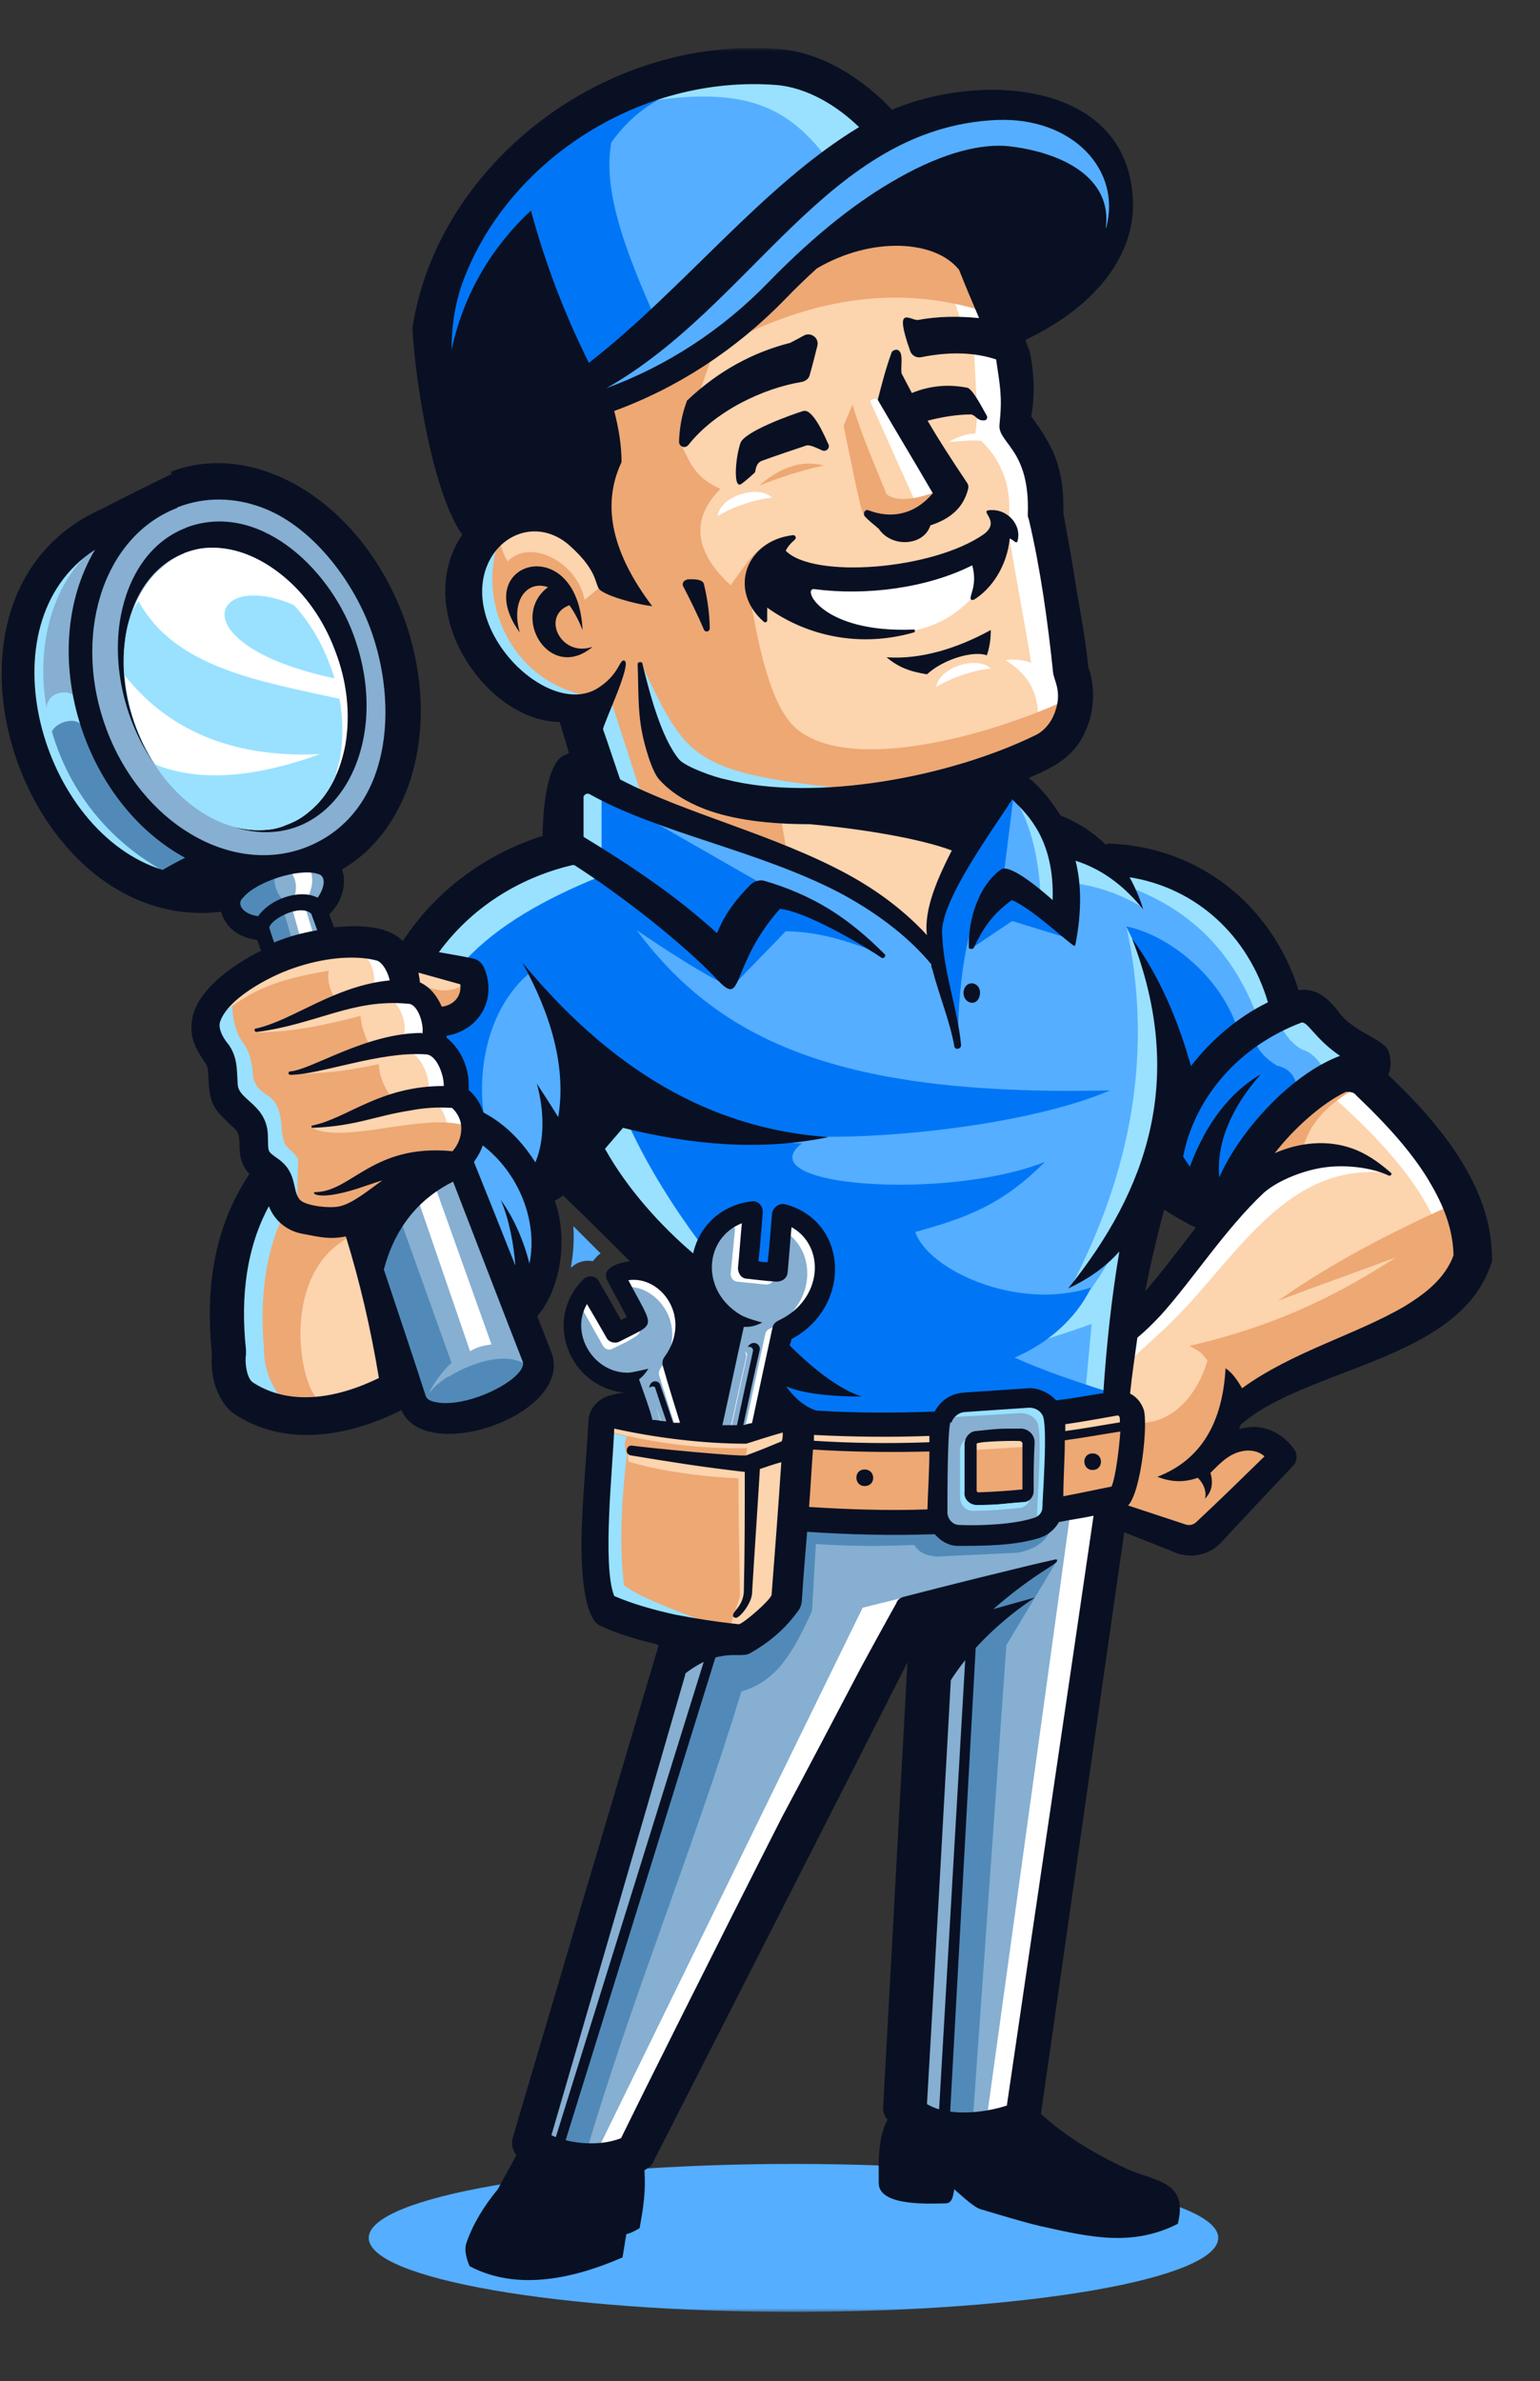 <svg width="434" height="671" viewBox="0 0 434 671" fill="none" xmlns="http://www.w3.org/2000/svg">
<rect x="0" y="0" width="434" height="671" fill="#333333" stroke="none"/>
<mask id="mask0_7435_2923" style="mask-type:alpha" maskUnits="userSpaceOnUse" x="0" y="0" width="434" height="671">
<rect width="433.223" height="671" fill="#D9D9D9"/>
</mask>
<g mask="url(#mask0_7435_2923)">
<mask id="mask1_7435_2923" style="mask-type:luminance" maskUnits="userSpaceOnUse" x="0" y="13" width="1472" height="639">
<path d="M1471.17 13.521H0V651.487H1471.17V13.521Z" fill="white"/>
</mask>
<g mask="url(#mask1_7435_2923)">
<path fill-rule="evenodd" clip-rule="evenodd" d="M161.024 357.188C162.671 355.542 165.005 354.994 167.064 355.405C167.75 354.582 168.436 353.76 169.26 353.211C166.652 350.605 164.181 348.137 161.573 345.531C161.847 349.371 161.573 353.348 160.886 357.051" fill="#55AEFF"/>
<path fill-rule="evenodd" clip-rule="evenodd" d="M223.621 651.488C289.65 651.488 343.324 642.162 343.324 630.643C343.324 619.123 289.513 609.798 223.621 609.798C157.729 609.798 103.917 619.123 103.917 630.643C103.917 642.162 157.729 651.488 223.621 651.488Z" fill="#55AEFF"/>
<path fill-rule="evenodd" clip-rule="evenodd" d="M267.273 400.526C267.823 398.606 269.744 397.235 271.804 397.098L290.061 395.863C291.708 396.138 293.493 396.823 294.454 398.332C296.101 401.212 294.728 420.411 294.454 424.937C294.454 426.582 293.356 428.091 291.708 428.639C285.806 430.422 276.471 430.971 270.294 430.696C267.96 430.696 266.175 428.502 266.175 426.034C266.175 421.92 266.175 417.805 266.175 413.691C266.175 410.948 266.175 408.343 266.45 405.6C266.45 404.366 266.45 401.76 266.999 400.526" fill="#86AFD1"/>
<path fill-rule="evenodd" clip-rule="evenodd" d="M267.548 399.977C268.372 398.332 270.019 397.235 271.804 397.098L290.062 395.863C291.709 396.138 293.493 396.823 294.454 398.332C296.102 401.212 294.729 420.411 294.454 424.937C294.454 426.582 293.493 427.954 291.983 428.502C291.983 428.091 292.258 427.679 292.258 427.131C292.258 422.605 293.905 403.406 292.258 400.663C291.297 399.017 289.65 398.332 287.865 398.195L269.608 399.292C268.921 399.292 268.098 399.566 267.548 399.977Z" fill="#99E1FF"/>
<path fill-rule="evenodd" clip-rule="evenodd" d="M228.563 406.011V404.091C228.563 404.091 229.249 403.406 229.524 403.406C240.368 403.954 251.213 404.091 262.058 403.817C262.332 403.817 262.47 403.817 262.744 403.817C262.744 404.091 263.019 404.366 263.019 404.503V406.423C263.019 406.423 262.47 407.108 262.195 407.108C251.213 407.52 240.368 407.383 229.524 406.697C229.249 406.697 228.975 406.697 228.837 406.423C228.837 406.148 228.563 405.874 228.563 405.737M227.19 424.662L228.425 408.48C228.425 408.48 228.837 407.657 229.249 407.657C240.094 408.343 250.938 408.48 261.92 408.068C262.195 408.068 262.332 408.068 262.47 408.343C262.47 408.343 262.744 408.754 262.744 409.028L262.195 425.348C262.195 425.348 261.783 426.171 261.371 426.171C250.252 426.582 238.996 426.171 227.876 425.485C227.465 425.485 227.19 425.073 227.19 424.662ZM287.042 404.228L275.373 404.64L273.589 406.148V420.548L275.373 422.605L288.415 421.782L289.65 419.314V405.463L287.042 404.366V404.228ZM316.419 403.406C316.419 407.245 315.458 415.885 313.948 419.314C313.948 419.588 313.536 419.725 313.261 419.862C308.731 420.822 304.201 421.645 299.534 422.468C299.259 422.468 299.122 422.468 298.985 422.468C298.71 422.194 298.573 422.056 298.573 421.782L299.122 405.874C299.122 405.874 299.534 405.188 299.808 405.188C305.025 404.503 310.241 403.68 315.32 402.72C315.732 402.72 315.87 402.72 316.007 402.994C316.281 402.994 316.281 403.406 316.281 403.68M315.87 401.486C310.79 402.446 305.574 403.406 300.357 403.954C300.083 403.954 299.808 403.954 299.671 403.954C299.397 403.68 299.397 403.543 299.397 403.268V401.349C299.397 401.349 299.671 400.526 300.083 400.526C304.888 399.84 309.829 399.017 314.634 398.194H314.909C316.419 398.194 316.419 399.84 316.419 400.937C316.419 401.349 316.007 401.623 315.732 401.623" fill="#EDA874"/>
<path fill-rule="evenodd" clip-rule="evenodd" d="M228.562 406.011V404.091C228.562 404.091 229.249 403.406 229.523 403.406C240.368 403.954 251.213 404.091 262.057 403.817C262.332 403.817 262.469 403.817 262.744 403.817C262.744 404.091 263.018 404.366 263.018 404.503V406.423C263.018 406.423 262.469 407.108 262.195 407.108C251.213 407.52 240.368 407.383 229.523 406.697C229.249 406.697 228.974 406.697 228.837 406.423C228.837 406.148 228.562 405.874 228.562 405.737M273.588 408.617H274.412L289.65 407.657V405.326L287.041 404.228L275.373 404.64L273.588 406.148V408.754V408.617ZM315.869 401.486C310.79 402.446 305.573 403.406 300.357 403.954C300.082 403.954 299.808 403.954 299.671 403.954C299.396 403.68 299.396 403.543 299.396 403.268V401.349C299.396 401.349 299.671 400.526 300.082 400.526C304.887 399.84 309.829 399.017 314.634 398.194H314.908C316.418 398.194 316.418 399.84 316.418 400.937C316.418 401.349 316.006 401.623 315.732 401.623" fill="#FCD4AE"/>
<path fill-rule="evenodd" clip-rule="evenodd" d="M287.179 452.089L280.041 454.009C280.041 454.009 279.354 454.009 279.217 453.598C278.943 453.186 279.217 452.912 279.217 452.638C283.335 449.072 287.591 445.644 292.121 442.627C292.533 442.352 294.18 441.255 295.553 440.569C291.709 441.255 288.14 442.215 284.434 443.175C274.413 445.506 264.392 448.112 254.508 450.718C253.959 450.718 253.41 451.403 252.998 451.952C249.566 457.849 246.271 463.883 243.114 469.917L220.738 512.43C205.501 542.463 190.4 572.634 175.437 602.804C175.437 602.804 175.163 603.215 174.888 603.215C171.456 604.724 167.475 604.998 163.632 604.724C160.749 604.312 157.454 603.764 154.709 602.393C154.297 602.393 154.16 601.844 154.297 601.433L192.048 471.563C192.048 471.563 192.048 471.151 192.322 471.014C196.029 468.271 199.872 466.351 204.402 465.803C205.775 465.803 207.011 465.803 208.246 465.803C208.932 465.803 209.893 465.803 210.58 465.392C216.071 462.374 220.738 458.397 224.17 453.186C224.582 452.638 224.719 452.089 224.719 451.403L226.229 431.656C226.229 431.656 226.229 431.244 226.504 431.107C226.778 430.833 226.915 430.833 227.053 430.833C238.996 431.656 251.076 431.93 263.019 431.381C263.293 431.381 263.431 431.381 263.705 431.793C265.078 433.438 267.274 434.81 269.471 434.81C276.746 434.81 285.532 434.81 292.533 432.478C294.455 431.93 296.377 430.421 297.337 428.501C297.337 428.227 297.749 427.953 297.887 427.953C301.181 427.541 304.338 426.856 307.633 426.307C307.908 426.307 308.045 426.307 308.319 426.581C308.594 426.581 308.594 426.993 308.594 427.267L284.022 593.479C284.022 593.479 283.747 594.164 283.473 594.164C276.746 596.358 266.588 597.593 260.273 593.616C259.999 593.616 259.861 593.204 259.861 592.93L266.451 473.483C266.451 473.483 266.451 473.208 266.451 473.071C270.569 466.626 276.06 460.866 281.825 455.929C283.335 454.695 284.845 453.46 286.493 452.226" fill="#86AFD1"/>
<path fill-rule="evenodd" clip-rule="evenodd" d="M301.455 427.541C303.789 427.13 305.986 426.719 308.182 426.307C308.456 426.307 308.731 426.307 308.868 426.581C309.143 426.581 309.143 426.993 309.143 427.267L284.708 593.479C284.708 593.479 284.433 594.164 284.022 594.164C282.374 594.713 280.315 595.261 278.256 595.673L301.455 427.679V427.541ZM258.351 449.758L254.645 450.718C254.645 450.718 253.547 451.403 253.135 451.952C249.703 457.849 246.408 463.883 243.251 469.917L221.012 512.43C205.775 542.463 190.675 572.634 175.712 602.804C175.712 602.804 175.437 603.215 175.163 603.215C173.241 604.038 171.044 604.45 168.985 604.724L243.114 453.049L258.077 449.346V450.032L258.351 449.758Z" fill="white"/>
<path fill-rule="evenodd" clip-rule="evenodd" d="M287.179 452.089L280.041 454.009C280.041 454.009 279.354 454.009 279.217 453.598C278.942 453.186 279.217 452.912 279.217 452.638C283.335 449.072 287.591 445.644 292.121 442.627C292.533 442.352 294.18 441.255 295.553 440.57L294.317 440.844L298.161 439.335L283.61 463.609L274.275 595.673C268.235 596.359 263.705 595.399 260.685 593.479C260.41 593.479 260.136 593.067 260.273 592.793L266.862 473.346C266.862 473.346 266.862 473.071 266.862 472.934C270.981 466.489 276.472 460.729 282.237 455.792C283.747 454.558 285.257 453.323 286.904 452.089M165.416 605.273C162.533 604.861 157.729 603.49 155.121 602.256C154.709 602.256 154.434 601.707 154.571 601.296L192.322 471.426C192.322 471.426 192.322 471.014 192.597 470.877C196.303 468.134 200.147 466.214 204.677 465.666C206.05 465.666 207.285 465.666 208.52 465.666C209.207 465.666 210.168 465.666 210.854 465.254C216.345 462.237 221.012 458.26 224.582 453.049C224.993 452.501 225.268 451.952 225.268 451.404L226.778 431.656C226.778 431.656 226.778 431.244 227.053 431.107C227.327 430.833 227.464 430.833 227.739 430.833C239.682 431.656 251.762 431.93 263.705 431.381C263.979 431.381 264.254 431.381 264.391 431.793C265.764 433.576 267.96 434.81 270.157 434.81C277.432 434.81 286.218 434.81 293.219 432.478C294.455 432.067 295.69 431.381 296.651 430.421C295.141 433.027 293.494 436.318 286.767 437.553C279.217 437.964 271.667 438.238 264.117 438.65C260.685 438.375 258.763 437.278 257.665 435.358C248.467 435.77 239.27 435.77 229.935 435.084C229.524 441.53 229.249 447.701 228.837 454.009C223.758 464.98 219.228 473.757 208.932 476.637C196.028 519.287 178.32 562.211 165.553 605.41" fill="#518AB8"/>
<path fill-rule="evenodd" clip-rule="evenodd" d="M200.009 466.762L158.003 603.489C156.905 603.077 155.807 602.803 155.121 602.255C154.709 602.255 154.434 601.706 154.571 601.295L192.322 471.288C192.322 471.288 192.322 470.876 192.597 470.739C194.93 468.956 197.264 467.722 199.872 466.625" fill="#86AFD1"/>
<path fill-rule="evenodd" clip-rule="evenodd" d="M265.901 595.398C263.979 594.986 262.195 594.301 260.959 593.478C260.685 593.478 260.41 593.066 260.547 592.792L267.137 473.345C267.137 473.345 267.137 473.07 267.137 472.933C269.333 469.642 271.804 466.488 274.412 463.608L265.764 595.535L265.901 595.398Z" fill="#86AFD1"/>
<path fill-rule="evenodd" clip-rule="evenodd" d="M128.626 332.779L148.119 383.383C148.943 385.852 146.197 388.457 144.413 389.829C141.393 392.023 137.686 393.806 134.117 394.903C130.96 395.863 127.116 396.685 123.684 396.274C122.037 396.274 119.841 395.863 119.017 394.08L107.211 358.287V357.738C110.231 346.356 116.546 337.579 127.253 332.368H127.94C127.94 332.368 128.352 332.642 128.489 332.916" fill="#86AFD1"/>
<path fill-rule="evenodd" clip-rule="evenodd" d="M117.782 338.401C119.292 336.893 120.802 335.521 122.586 334.287L138.51 378.857C136.451 379.131 134.529 379.543 132.47 380.777L117.919 338.401H117.782Z" fill="white"/>
<path fill-rule="evenodd" clip-rule="evenodd" d="M147.57 386.263C146.884 387.772 145.374 388.869 144.413 389.692C141.393 391.886 137.686 393.669 134.117 394.766C130.96 395.726 127.116 396.549 123.684 396.137C122.037 396.137 119.841 395.726 119.017 393.943L107.211 358.15V357.601C107.211 352.664 110.643 345.945 112.428 342.653L127.253 384.069C124.782 386.126 121.762 390.515 120.802 392.709C122.037 391.063 123.959 389.417 126.293 387.909H126.567C132.882 383.932 142.079 381.189 147.296 384.069V386.263H147.57Z" fill="#518AB8"/>
<path fill-rule="evenodd" clip-rule="evenodd" d="M89.503 262.838C85.522 263.524 81.404 264.758 77.56 266.267C77.286 266.267 77.148 266.267 77.011 266.267C76.737 266.267 76.599 265.992 76.462 265.718L75.089 261.604V261.33C75.089 259.135 79.07 257.078 80.855 256.393C83.189 255.57 86.483 254.884 88.405 256.804C88.405 256.804 88.405 256.804 88.405 257.078L90.052 261.604C90.052 261.604 90.052 262.153 90.052 262.29C90.052 262.564 89.641 262.701 89.503 262.701M72.481 258.861C70.147 258.45 66.578 256.941 66.853 254.198C66.853 253.376 67.402 252.827 67.814 252.279C72.207 246.93 82.777 243.639 89.503 245.422C90.19 245.696 91.013 245.97 91.288 246.519C92.798 248.439 91.288 251.867 89.778 253.513C89.503 253.787 89.229 253.787 88.817 253.513C83.875 251.181 76.188 254.199 73.168 258.587C72.893 258.861 72.618 258.998 72.344 258.861" fill="#86AFD1"/>
<path fill-rule="evenodd" clip-rule="evenodd" d="M88.268 263.113C87.032 263.387 85.797 263.661 84.561 263.936L82.365 256.119C83.6 255.707 84.973 255.57 86.071 255.845L88.268 263.113ZM81.678 245.285C83.189 247.205 83.875 249.536 83.051 252.416V252.965C84.287 252.965 85.659 252.965 86.895 252.965V252.553C88.13 249.811 88.405 247.205 87.307 244.874C85.659 244.874 83.6 244.874 81.816 245.148" fill="white"/>
<path fill-rule="evenodd" clip-rule="evenodd" d="M82.365 264.622C81.267 265.033 78.659 265.993 77.56 266.404C77.286 266.404 77.148 266.404 77.011 266.404C76.737 266.404 76.599 266.13 76.462 265.856L75.089 261.742V261.467C75.089 259.959 78.384 258.039 80.031 257.079L82.228 264.622H82.365ZM77.56 246.245C76.737 249.811 78.796 252.965 80.306 254.062C78.796 254.885 74.128 257.216 73.305 258.588C73.03 258.862 72.756 258.999 72.481 258.862C70.147 258.45 66.578 257.079 66.853 254.199C66.853 253.376 67.539 252.828 67.814 252.279C70.971 248.165 76.188 247.068 77.56 246.245Z" fill="#518AB8"/>
<path fill-rule="evenodd" clip-rule="evenodd" d="M247.644 268.188C243.251 263.936 238.447 260.097 233.23 256.805C227.602 253.24 221.424 250.634 214.973 248.851C213.874 248.577 212.639 248.851 211.815 249.811C207.972 253.925 204.951 257.628 202.755 262.976C202.755 263.251 202.481 263.525 202.069 263.525C201.794 263.525 201.657 263.525 201.382 263.251C189.989 252.828 177.085 244.326 163.906 236.235C163.632 236.235 163.357 235.686 163.494 235.412C163.494 233.629 163.494 231.709 163.494 229.926V224.304C163.494 224.304 163.769 223.618 164.044 223.618L165.554 222.932C165.554 222.932 166.103 222.932 166.24 222.932C173.927 227.183 182.438 230.475 190.812 233.217C199.872 236.372 209.07 239.252 218.13 242.543C224.445 244.874 230.622 247.48 236.525 250.497C246.134 255.571 255.743 262.428 262.881 270.93C262.881 270.93 262.881 271.205 262.881 271.342C262.881 271.89 263.156 272.165 263.293 272.713C265.078 279.844 268.098 287.113 269.333 294.381C269.333 294.655 269.745 294.655 269.745 294.381C269.333 290.267 268.372 286.016 267.549 281.902C266.039 275.456 264.666 269.285 264.529 262.702C264.117 252.965 278.943 233.217 284.296 224.715C284.296 224.715 284.708 224.441 284.845 224.304C285.12 224.304 285.257 224.304 285.395 224.578C285.395 224.578 285.669 224.578 285.806 224.852C288.826 227.869 291.297 230.475 293.219 234.315C296.377 240.349 297.337 246.931 297.063 253.651C297.063 253.925 296.788 254.337 296.651 254.337C296.239 254.337 295.965 254.337 295.827 254.337C293.631 252.417 291.572 250.771 289.376 248.988C288.415 248.303 283.335 244.737 282.237 245.697C276.334 249.948 273.589 259.137 273.589 266.405C276.472 260.645 279.08 256.942 284.434 252.965C284.708 252.965 284.983 252.965 285.12 252.965C287.865 253.925 291.572 256.805 294.043 258.725C295.827 260.234 297.749 261.742 299.534 263.251C300.357 263.936 301.318 264.896 302.279 265.445C303.652 258.04 303.927 250.36 302.279 242.817C302.279 242.543 302.279 242.269 302.554 242.131C302.828 241.857 303.103 241.72 303.378 241.857C309.829 244.051 315.183 247.754 319.851 252.554C319.164 250.908 318.34 249.4 317.517 247.754C317.242 247.48 317.242 247.068 317.517 246.931C317.517 246.657 317.929 246.52 318.341 246.52C337.559 249.674 352.385 263.525 358.013 282.313C358.013 282.724 358.013 282.999 357.464 283.273C349.227 287.524 341.677 293.421 336.049 300.964C336.049 301.238 335.5 301.375 335.363 301.238C334.951 301.238 334.676 300.964 334.676 300.552C331.656 289.993 327.538 279.707 321.772 270.382C332.48 303.295 325.479 331.82 305.025 358.973L314.771 351.979C314.771 351.979 315.458 351.705 315.732 351.979C316.007 351.979 316.144 352.528 316.144 352.665C313.81 365.83 312.438 379.132 311.614 392.572C311.614 392.983 311.339 393.258 310.928 393.258C306.535 393.943 302.142 394.766 297.612 395.178C297.337 395.178 297.063 395.178 296.926 394.903C295.416 393.121 292.533 391.612 289.925 391.886L271.393 393.121C268.235 393.395 265.49 395.041 263.98 397.92C263.98 398.195 263.568 398.332 263.293 398.332C252.174 398.88 240.917 398.88 229.798 398.058C226.229 397.098 222.797 393.943 220.738 390.789C220.464 390.515 220.464 390.104 220.738 389.829C221.013 389.555 221.424 389.418 221.699 389.829C225.68 391.749 232.956 392.435 238.584 392.572C232.544 389.418 226.092 383.932 221.836 379.681C221.562 379.407 221.424 379.132 221.562 378.858L221.974 376.938C221.974 376.938 222.248 376.527 222.523 376.39C227.327 373.784 231.034 369.807 232.956 364.596C234.466 360.207 234.603 354.996 232.956 350.608C230.896 345.122 226.366 341.557 220.738 340.048C219.503 339.637 218.267 340.46 218.13 341.831L216.894 355.545C216.894 355.545 216.894 355.956 216.62 356.093C216.345 356.093 216.208 356.368 216.071 356.368L213.463 356.093C213.463 356.093 212.639 355.545 212.776 355.133L213.874 341.42C213.874 340.048 212.913 339.088 211.678 339.225C203.853 340.048 197.676 345.534 195.891 353.213C195.891 353.488 195.617 353.625 195.342 353.762C195.068 353.762 194.793 353.762 194.656 353.762C185.047 345.397 175.712 335.248 169.535 324.003C169.535 323.592 169.535 323.317 169.535 323.043L174.614 317.146C174.614 317.146 175.163 316.735 175.437 316.735C192.322 320.986 209.756 322.906 227.053 320.437C196.029 316.46 171.594 300.278 150.865 276.965C156.493 288.621 160.063 301.787 157.866 314.678C157.866 314.952 157.592 315.226 157.317 315.363C156.905 315.363 156.631 315.363 156.493 314.952L152.924 309.466C153.885 315.5 153.748 322.22 151.414 327.706C151.414 327.98 151.002 328.254 150.728 328.254C150.453 328.254 150.316 328.254 150.042 327.843C147.571 323.729 144.413 320.026 140.707 317.146C139.609 316.323 138.51 315.363 137.275 314.815C136.863 314.54 135.765 313.992 135.628 313.718C135.628 313.718 135.628 313.718 135.628 313.443C134.941 311.112 133.569 309.055 131.784 307.546C131.509 307.546 131.509 307.135 131.509 306.861C132.059 301.649 129.588 296.164 125.469 293.01C125.195 292.735 125.058 292.461 125.058 292.324V292.05C125.058 292.05 125.469 291.364 125.744 291.364C134.529 289.856 139.334 281.216 135.765 272.988C135.216 272.028 134.392 271.205 133.294 271.068L123.822 269.148C123.822 269.148 123.41 268.873 123.273 268.736C123.273 268.462 123.273 268.051 123.273 268.051C132.608 255.297 146.061 246.794 161.161 243.229C161.435 243.229 161.573 243.229 161.573 242.954C161.847 242.954 162.122 242.954 162.259 242.954C169.397 247.617 176.398 252.691 183.125 257.902C189.989 263.388 196.99 269.285 203.167 275.593C203.579 276.142 205.226 277.787 205.912 277.65C206.736 277.376 208.795 272.028 209.207 271.068C211.815 265.171 214.973 260.097 219.228 255.297C219.503 255.022 219.777 255.022 219.914 255.022C226.778 255.571 240.917 263.525 247.781 267.913M144.139 344.848C145.1 348.825 145.649 352.802 146.061 356.505C146.061 356.916 145.786 357.19 145.374 357.328C144.962 357.328 144.551 357.328 144.413 356.779L132.608 327.569C132.608 327.569 132.608 326.883 132.608 326.746C133.706 325.374 134.529 323.866 135.079 322.357C135.079 322.083 135.353 321.946 135.628 321.809C136.04 321.809 136.177 321.809 136.314 322.083C146.472 329.763 152.238 343.477 149.904 356.23C149.904 356.642 149.492 356.916 149.218 356.916C148.806 356.916 148.532 356.916 148.394 356.368C147.296 352.391 145.923 348.688 144.139 344.985M351.012 306.724C344.011 312.483 339.344 320.437 336.186 329.077C336.186 329.351 335.912 329.626 335.637 329.626C335.363 329.626 334.951 329.626 334.951 329.214L333.029 326.334C333.029 326.334 332.754 325.923 332.754 325.649C334.264 317.009 338.52 309.192 344.148 302.609C350.188 295.752 357.876 290.404 366.387 287.113H366.936C368.446 287.113 370.093 289.17 371.054 290.267C373.113 292.735 375.31 294.793 378.055 296.575C378.33 296.85 378.467 297.124 378.467 297.398C378.467 297.672 378.192 297.947 377.781 298.084C364.19 303.295 350.051 318.929 344.285 332.094C344.285 332.506 343.874 332.643 343.462 332.643C343.05 332.643 342.775 332.231 342.775 331.957C341.952 322.632 345.658 314.129 351.012 306.724Z" fill="#55AEFF"/>
<path fill-rule="evenodd" clip-rule="evenodd" d="M322.596 271.753C332.617 303.981 325.341 332.094 305.436 358.836L308.319 356.779L301.73 362.813C319.026 329.763 325.067 296.027 317.379 260.782L322.596 271.753ZM313.673 353.076L315.183 351.979C315.183 351.979 315.732 351.705 316.144 351.979C316.418 351.979 316.555 352.528 316.555 352.665C314.222 365.83 312.849 379.132 312.025 392.572C312.025 392.983 311.751 393.258 311.339 393.258C309.554 393.532 307.633 393.943 305.711 394.081L307.633 373.098C302.965 374.744 298.435 376.253 293.768 377.761C302.004 371.041 308.594 362.813 313.81 352.939" fill="#99E1FF"/>
<path fill-rule="evenodd" clip-rule="evenodd" d="M285.532 224.302H285.806C285.806 224.302 286.081 224.302 286.218 224.576C289.238 227.593 291.709 230.199 293.631 234.039C296.788 240.073 297.749 246.792 297.475 253.375C297.475 253.649 297.2 254.061 296.925 254.061C296.514 254.061 296.376 254.061 296.102 254.061C295.141 253.238 294.18 252.278 293.219 251.592C292.533 240.621 290.199 231.296 285.532 224.302ZM303.377 248.987C303.377 246.93 302.966 244.735 302.554 242.678C302.554 242.404 302.554 241.993 302.828 241.993C303.103 241.718 303.24 241.581 303.652 241.718C310.104 243.913 315.458 247.615 320.125 252.415C319.439 250.769 318.615 249.261 317.791 247.615C317.517 247.341 317.517 247.067 317.791 246.792C317.791 246.518 318.34 246.381 318.615 246.381C337.833 249.535 352.659 263.386 358.287 282.174C358.287 282.585 358.287 282.86 357.738 283.134C356.365 283.82 355.13 284.505 353.895 285.328C347.992 270.517 338.108 257.763 319.301 250.358C320.125 252.004 321.086 253.786 322.047 255.706C316.281 252.278 310.104 249.947 303.377 248.987ZM361.17 289.717C362.543 291.774 363.778 293.968 366.936 295.751C369.681 296.574 371.466 298.631 372.838 300.825C374.486 299.865 376.27 298.905 377.918 298.356C378.329 298.356 378.467 297.945 378.467 297.671C378.467 297.259 378.467 296.985 378.055 296.848C375.309 295.202 373.113 293.008 370.917 290.54C369.956 289.442 368.308 287.248 366.798 287.385H366.249C364.465 288.071 362.68 288.894 361.033 289.717" fill="#99E1FF"/>
<path fill-rule="evenodd" clip-rule="evenodd" d="M348.404 289.169C343.599 292.598 340.03 296.164 336.323 300.826C336.323 301.101 335.774 301.238 335.637 301.1C335.225 301.1 335.088 300.826 335.088 300.552C332.205 290.267 328.087 280.118 322.596 271.067C320.125 266.267 319.713 265.993 317.38 261.056C329.048 263.388 343.599 274.77 348.541 289.307M353.895 293.969C354.718 296.026 356.503 298.221 359.797 300.278C363.504 301.101 364.739 303.295 365.426 305.626C356.366 312.757 348.404 323.043 344.285 332.231C344.285 332.642 343.874 332.779 343.462 332.779C343.05 332.779 342.775 332.368 342.775 332.094C341.952 322.768 345.658 314.266 351.012 306.86C344.011 312.62 339.343 320.574 336.186 329.214C336.186 329.488 335.912 329.762 335.637 329.762C335.363 329.762 334.951 329.762 334.951 329.351L333.029 326.471C333.029 326.471 332.754 326.06 332.754 325.785C334.402 317.146 338.52 309.329 344.285 302.746C347.168 299.318 350.6 296.301 354.169 293.832" fill="#0076F7"/>
<path fill-rule="evenodd" clip-rule="evenodd" d="M269.744 291.364C269.333 289.993 268.097 283.136 267.823 281.765C266.313 275.319 264.94 269.148 264.803 262.565C264.391 252.828 279.216 233.08 284.57 224.578C284.57 224.578 284.982 224.304 285.257 224.167H285.668L283.06 245.011L282.648 245.423C272.215 252.966 270.019 279.707 270.019 291.364M274.824 264.074C277.295 259.411 279.766 256.257 284.57 252.828C284.845 252.828 285.119 252.828 285.257 252.828C288.002 253.788 291.708 256.668 294.179 258.588C295.964 260.097 297.886 261.605 299.67 263.114C300.082 263.525 300.769 263.937 301.318 264.485L285.257 259.548L274.412 266.816L274.824 264.074Z" fill="#0076F7"/>
<path fill-rule="evenodd" clip-rule="evenodd" d="M312.026 391.887C310.928 392.573 309.829 393.121 308.594 393.807C305.025 394.219 301.456 394.904 298.024 395.316C297.749 395.316 297.612 395.316 297.337 395.041C295.827 393.259 292.945 391.75 290.336 392.024L271.804 393.259C268.647 393.533 265.764 395.179 264.391 398.058C264.391 398.333 263.98 398.47 263.705 398.47C252.586 399.018 241.467 399.018 230.21 398.196C226.641 397.236 223.072 394.081 221.15 390.927C220.875 390.653 220.875 390.242 221.15 389.967C221.424 389.693 221.836 389.556 222.111 389.967C226.092 391.887 233.367 392.573 238.996 392.71C232.955 389.693 226.504 384.07 222.248 379.819C221.974 379.545 221.836 379.271 221.974 378.996L222.385 377.076C222.385 377.076 222.66 376.665 222.934 376.528C227.739 373.922 231.445 369.945 233.367 364.734C234.877 360.345 235.015 355.134 233.367 350.746C231.308 345.26 226.778 341.695 221.15 340.186C219.914 339.775 218.679 340.598 218.542 341.969L217.306 355.683C217.306 355.683 217.306 356.094 217.032 356.231C216.757 356.231 216.62 356.506 216.483 356.506L213.874 356.231C213.874 356.231 213.051 355.683 213.188 355.271L214.286 341.558C214.286 340.186 213.325 339.226 212.09 339.363C204.265 340.186 198.088 345.672 196.303 353.351C196.303 353.626 196.029 353.9 195.617 353.9C195.342 353.9 195.205 353.9 194.93 353.9C185.321 345.535 175.986 335.386 169.809 324.141C169.809 323.73 169.809 323.455 169.809 323.181L174.888 317.284C174.888 317.284 175.437 316.873 175.712 316.873C185.321 319.341 216.345 321.81 225.954 322.221C210.442 334.426 266.862 338.403 294.455 327.432C282.1 339.912 271.667 343.34 257.94 347.18C261.646 358.014 286.904 369.534 307.496 362.814C303.24 371.728 295.004 378.722 285.944 382.562C292.395 385.579 302.966 389.282 311.751 392.024M227.327 320.301C196.578 316.324 172.28 300.416 151.689 277.514L146.884 269.834C149.492 262.292 167.338 253.515 174.614 255.161C198.774 292.462 233.779 309.056 312.849 307.273C289.375 317.284 247.507 321.261 227.053 320.164" fill="#0076F7"/>
<path fill-rule="evenodd" clip-rule="evenodd" d="M225.68 383.108C224.307 381.874 223.071 380.639 221.973 379.542C221.699 379.268 221.699 379.131 221.699 378.856C223.071 380.228 224.307 381.599 225.542 383.108M197.264 349.783C196.715 350.743 196.44 351.84 196.166 353.075C196.166 353.349 195.891 353.623 195.617 353.76C195.342 353.76 195.067 353.76 194.93 353.76C185.321 345.395 175.986 335.247 169.809 324.001C169.809 323.59 169.809 323.316 169.809 323.041L174.888 317.144C174.888 317.144 175.437 316.733 175.712 316.733C176.123 316.733 176.673 317.007 177.222 317.144C182.713 328.938 189.439 339.635 197.127 350.057" fill="#99E1FF"/>
<path fill-rule="evenodd" clip-rule="evenodd" d="M214.561 248.851C213.6 248.851 212.639 249.126 211.953 249.811C208.109 253.925 205.089 257.765 202.892 262.976C202.892 263.251 202.618 263.525 202.343 263.525C202.069 263.525 201.794 263.525 201.657 263.251C190.263 252.828 177.359 244.326 164.181 236.235C163.906 236.235 163.632 235.823 163.769 235.412C163.769 233.629 163.769 231.709 163.769 229.926V224.304C163.769 224.304 164.044 223.618 164.318 223.618L165.965 222.932C165.965 222.932 166.377 222.932 166.652 222.932C170.907 225.401 175.437 227.321 180.105 229.24L213.874 248.577L214.698 249.126L214.561 248.851ZM136.177 313.855C136.177 313.855 135.628 313.58 135.628 313.443C135.628 313.443 135.628 313.443 135.628 313.169C134.941 310.838 133.569 308.918 131.784 307.272C131.509 307.272 131.509 306.861 131.509 306.724C131.921 301.512 129.588 296.027 125.469 292.873C125.195 292.598 125.058 292.324 125.058 292.187V291.913C125.058 291.913 125.469 291.227 125.744 291.227C134.529 289.718 139.334 281.079 135.765 272.85C135.353 271.89 134.392 271.205 133.294 271.068L123.822 269.148C123.822 269.148 123.273 268.873 123.273 268.599C123.273 268.325 123.273 267.913 123.273 267.913C132.608 255.16 146.061 246.657 161.161 243.091C161.435 243.091 161.573 243.091 161.71 242.817C161.984 242.817 162.259 242.817 162.396 242.817C169.535 247.48 176.536 252.554 183.262 257.902C190.126 263.251 197.127 269.148 203.304 275.593C203.716 276.005 205.363 277.787 206.05 277.65C206.873 277.376 208.932 272.028 209.344 271.068C211.953 265.171 215.11 260.097 219.365 255.297C219.64 255.022 219.777 255.022 220.052 255.022C226.092 255.571 238.035 261.879 245.448 266.542L249.154 269.011C240.643 265.993 232.269 262.565 221.424 262.428C216.345 267.776 211.129 272.988 206.05 278.336C193.146 271.89 182.438 263.936 172.966 257.902C163.906 257.354 154.709 265.856 149.355 274.085C136.863 284.644 134.667 302.472 136.314 313.855" fill="#0076F7"/>
<path fill-rule="evenodd" clip-rule="evenodd" d="M169.809 239.8C168.024 238.566 165.965 237.469 164.043 236.235C163.769 236.235 163.631 235.823 163.631 235.412C163.631 233.629 163.631 231.709 163.631 229.926V224.304C163.631 224.304 163.906 223.618 164.043 223.618L165.691 222.932C165.691 222.932 166.24 222.932 166.377 222.932C167.475 223.618 168.436 224.166 169.534 224.715V240.074L169.809 239.8ZM168.573 247.206C153.473 253.377 140.295 260.782 131.235 270.519L123.547 269.011C123.547 269.011 122.998 268.736 122.998 268.462C122.998 268.188 122.998 267.776 122.998 267.776C132.333 255.022 145.786 246.52 160.886 242.954C161.16 242.954 161.298 242.954 161.435 242.68C161.71 242.68 161.984 242.68 162.121 242.68C164.318 244.051 166.377 245.56 168.436 246.931" fill="#99E1FF"/>
<path fill-rule="evenodd" clip-rule="evenodd" d="M149.218 60.695C138.373 71.118 131.235 83.872 127.803 98.546C127.803 98.957 127.391 99.231 126.979 99.094C126.43 99.094 126.293 98.683 126.293 98.408C126.293 91.14 127.391 84.009 129.999 77.289C136.863 60.421 149.492 46.296 164.593 36.833C180.516 26.685 199.598 21.748 218.404 23.12C227.464 23.668 236.25 29.017 242.565 35.188C242.565 35.462 242.839 35.736 242.839 35.873C242.839 36.148 242.565 36.285 242.427 36.422C232.681 42.182 223.895 49.587 215.659 57.267C206.736 65.221 198.499 73.724 189.988 81.952C182.438 89.22 174.614 96.214 166.514 102.66C166.24 102.934 165.965 102.934 165.828 102.934C165.553 102.934 165.416 102.66 165.279 102.523C158.552 89.083 153.199 75.232 149.355 60.695" fill="#0076F7"/>
<path fill-rule="evenodd" clip-rule="evenodd" d="M172.28 40.126C183.811 24.081 200.147 21.612 218.404 23.121C227.464 23.669 236.25 29.017 242.565 35.189C242.565 35.463 242.839 35.737 242.839 35.874C242.839 36.011 242.565 36.423 242.427 36.56C232.681 42.32 223.895 49.725 215.659 57.405C206.736 65.359 198.499 73.862 189.851 82.09C187.792 83.873 185.87 85.93 183.811 87.713C174.888 67.553 170.084 52.605 172.28 40.126Z" fill="#55AEFF"/>
<path fill-rule="evenodd" clip-rule="evenodd" d="M184.086 28.333C194.519 23.396 206.873 22.299 218.542 23.122C227.602 23.671 236.388 29.019 242.702 35.19C242.702 35.465 242.977 35.739 242.977 35.876C242.977 36.013 242.702 36.425 242.565 36.562C238.996 38.619 235.564 40.95 232.132 43.419C221.562 30.116 209.893 24.631 184.086 28.333Z" fill="#99E1FF"/>
<path fill-rule="evenodd" clip-rule="evenodd" d="M310.927 63.988C312.986 49.04 296.101 43.143 284.433 41.909C274.275 40.812 262.195 45.886 253.683 50.686C240.231 58.365 227.876 69.062 217.031 80.033C204.265 93.336 188.478 103.758 171.181 110.066C170.77 110.066 170.358 110.066 170.22 109.655C169.946 109.244 170.22 108.832 170.495 108.558C186.419 99.644 199.46 86.616 212.227 73.725C224.307 61.52 237.073 48.629 252.448 40.812C261.371 36.149 270.706 33.406 280.864 32.995C287.865 32.721 294.866 33.955 301.043 37.52C306.122 40.537 310.378 45.063 312.3 50.823C313.81 55.074 313.947 59.737 312.712 64.4C312.712 64.811 312.3 65.085 311.888 64.948C311.476 64.948 311.202 64.4 311.202 63.988" fill="#55AEFF"/>
<path fill-rule="evenodd" clip-rule="evenodd" d="M185.458 390.652V390.24C185.458 390.24 184.909 389.829 184.771 389.829C185.046 389.829 185.321 390.241 185.458 390.515" fill="#FCD4AE"/>
<path fill-rule="evenodd" clip-rule="evenodd" d="M180.516 386.949C179.418 387.223 178.32 387.497 177.496 387.497C167.063 388.183 159.513 376.115 164.73 366.927C164.73 366.652 165.142 366.515 165.416 366.515C165.691 366.515 166.102 366.515 166.102 366.927L171.593 376.526C172.005 377.486 173.241 377.76 174.202 377.212C175.986 376.389 177.908 375.566 179.83 374.332C180.242 374.058 181.477 373.372 181.752 372.686C182.026 371.863 181.203 370.081 180.791 369.395C179.418 366.515 177.771 363.909 176.261 361.167C176.261 360.892 176.261 360.481 176.261 360.344C176.261 360.207 176.673 359.932 176.81 359.932C178.32 359.658 179.693 359.932 181.203 360.207C185.321 361.167 188.753 364.458 190.263 368.572C191.91 373.509 190.675 378.72 187.655 382.835C187.243 383.383 187.106 384.069 187.243 384.617L192.185 400.525C192.185 400.525 192.185 401.211 191.91 401.211C191.91 401.485 191.498 401.622 191.361 401.622L189.439 401.348C189.439 401.348 189.027 401.074 188.89 400.8L186.419 393.668C187.106 395.726 187.792 397.92 188.478 400.114C188.478 400.388 188.478 400.662 188.478 400.8C188.478 401.074 188.066 401.211 187.792 401.211C186.419 400.937 185.184 400.8 183.811 400.525C183.399 400.525 183.125 400.114 183.125 399.84C183.125 398.88 181.752 395.177 181.477 394.217C180.928 392.434 180.105 390.514 179.555 388.731C179.555 388.32 179.555 388.046 179.83 387.909C180.242 387.497 180.516 387.223 180.791 386.949" fill="white"/>
<path fill-rule="evenodd" clip-rule="evenodd" d="M179.006 389.691C177.908 390.103 176.81 390.24 175.986 390.377C165.554 390.926 158.003 378.995 163.22 369.806C163.22 369.395 163.632 369.395 163.906 369.395C164.181 369.395 164.455 369.395 164.593 369.806L169.946 379.269C170.495 380.229 171.731 380.64 172.555 380.092C174.476 379.132 176.398 378.309 178.183 377.212C178.732 376.8 179.967 376.252 180.242 375.429C180.516 374.606 179.693 372.823 179.281 372.138C177.771 369.395 176.261 366.652 174.751 363.909C174.751 363.635 174.751 363.361 174.751 363.224C174.751 362.949 175.163 362.812 175.3 362.675C176.81 362.401 178.183 362.675 179.693 362.949C183.811 364.047 187.106 367.338 188.616 371.315C190.4 376.389 189.165 381.6 186.145 385.577C185.733 386.263 185.596 386.811 185.733 387.497L190.675 403.268C190.675 403.268 190.675 403.954 190.4 404.091C190.4 404.091 189.988 404.365 189.714 404.365H187.929C187.929 404.365 187.38 403.954 187.38 403.679L184.909 396.548C185.458 398.605 186.282 400.8 186.968 402.994C186.968 403.268 186.968 403.679 186.968 403.679C186.694 403.954 186.557 404.091 186.282 404.091C184.909 404.091 183.674 403.679 182.301 403.542C181.889 403.542 181.615 402.994 181.615 402.719C181.615 401.897 180.242 398.194 179.967 397.234C179.418 395.451 178.595 393.531 177.908 391.748C177.908 391.337 177.908 391.063 178.32 390.788C178.732 390.377 179.006 390.103 179.281 389.829" fill="#86AFD1"/>
<path fill-rule="evenodd" clip-rule="evenodd" d="M212.089 372.823C210.579 372.412 209.206 371.863 208.245 371.178C201.519 367.064 197.675 359.11 200.833 351.567C202.343 348.001 205.088 345.396 208.657 344.024C209.069 344.024 209.344 344.024 209.481 344.024C209.755 344.024 209.893 344.573 209.893 344.71L208.657 357.327C208.657 358.424 209.344 359.384 210.442 359.521L218.678 360.344C219.777 360.344 220.737 359.658 220.875 358.424L222.11 345.67C222.11 345.67 222.11 345.122 222.522 344.984C222.934 344.847 223.071 344.984 223.346 344.984C225.954 346.356 227.876 348.55 229.111 351.43C230.621 355.133 230.621 359.384 229.111 363.087C227.327 367.475 223.895 370.904 219.639 372.823C218.953 373.098 218.541 373.646 218.404 374.332L212.638 401.074C212.638 401.074 212.364 401.622 211.952 401.622L209.755 402.308C209.755 402.308 209.206 402.308 208.932 402.034C208.932 401.76 208.657 401.485 208.657 401.348L213.325 379.955C213.325 379.955 213.05 379.269 212.638 379.132C212.913 379.543 213.05 379.955 213.05 380.503C211.54 387.634 209.893 394.628 208.383 401.76C208.383 402.171 207.971 402.445 207.696 402.445H203.578C203.578 402.445 203.166 402.445 203.029 402.034C203.029 401.76 202.754 401.622 203.029 401.348L209.069 373.646C209.069 373.646 209.481 372.961 209.755 372.961C210.854 372.961 211.54 372.961 212.364 372.686" fill="white"/>
<path fill-rule="evenodd" clip-rule="evenodd" d="M209.344 374.469C207.834 374.058 206.461 373.509 205.5 372.824C198.774 368.71 194.93 360.756 198.087 353.213C199.598 349.785 202.343 347.042 205.912 345.67C206.324 345.67 206.599 345.67 206.736 345.67C207.01 345.945 207.148 346.219 207.148 346.356L205.912 358.973C205.912 360.07 206.599 361.03 207.697 361.167L215.933 361.99C217.031 361.99 217.992 361.304 218.13 360.07L219.365 347.316C219.365 347.316 219.365 346.768 219.777 346.63C220.189 346.493 220.463 346.63 220.601 346.63C223.209 348.139 225.131 350.333 226.366 353.076C227.876 356.779 227.876 361.03 226.366 364.733C224.582 369.121 221.15 372.549 216.894 374.469C216.208 374.744 215.796 375.292 215.659 375.978L209.893 402.72C209.893 402.72 209.619 403.268 209.207 403.268L207.01 403.954C207.01 403.954 206.461 403.954 206.187 403.68C206.187 403.68 205.912 403.131 205.912 402.994L210.58 381.738C210.58 381.738 210.305 380.915 209.893 380.915C210.168 381.189 210.305 381.601 210.305 382.286C208.795 389.28 207.148 396.412 205.638 403.406C205.638 403.817 205.226 404.091 204.951 404.091H200.833C200.833 404.091 200.421 404.091 200.284 403.68C200.284 403.68 200.009 403.268 200.284 403.131L206.324 375.429C206.324 375.429 206.736 374.744 207.01 374.744C208.109 374.744 208.795 374.744 209.619 374.469" fill="#86AFD1"/>
<path fill-rule="evenodd" clip-rule="evenodd" d="M210.58 405.875L220.738 402.721C220.738 402.721 221.287 402.721 221.424 402.721C221.699 402.995 221.836 403.269 221.836 403.406L221.561 406.012C221.561 406.012 221.287 406.698 221.012 406.698L210.991 410.675H210.717C210.717 410.675 209.207 410.675 208.795 410.675C207.422 410.675 206.187 410.675 204.951 410.4C201.382 410.126 197.813 409.852 194.381 409.577C190.949 409.303 187.655 408.892 184.36 408.617C182.301 408.617 180.379 408.206 178.457 407.932C177.771 407.932 177.634 408.755 178.183 408.892C188.89 410.812 199.598 412.457 210.305 413.554C210.717 413.554 210.991 414.103 210.991 414.377L210.717 448.388C210.717 450.17 210.03 451.542 209.069 452.913C209.069 453.187 208.246 454.01 207.834 454.559C209.344 453.187 210.991 450.307 211.129 448.388L213.325 413.554C213.325 413.554 213.6 412.869 214.011 412.869L220.051 410.949C220.051 410.949 220.463 410.949 220.738 410.949C221.012 411.223 221.15 411.497 221.15 411.635L218.404 449.21C218.404 449.21 218.404 449.21 218.404 449.485C217.718 451.267 210.442 457.713 208.658 458.124H208.383C202.343 457.439 196.166 456.616 190.263 455.382C184.36 454.147 178.732 452.502 173.241 450.308C172.966 450.308 172.829 450.033 172.692 449.759C168.985 440.845 172.143 412.869 172.692 402.172C172.692 401.898 172.692 401.623 172.966 401.486C173.241 401.486 173.378 401.486 173.653 401.486C185.595 404.092 198.362 405.738 210.442 405.738" fill="#FCD4AE"/>
<path fill-rule="evenodd" clip-rule="evenodd" d="M210.168 410.812H208.795C207.422 410.812 206.187 410.812 204.951 410.538C201.382 410.263 197.95 409.989 194.381 409.715C190.949 409.44 187.654 409.029 184.36 408.755C182.301 408.755 180.379 408.343 178.32 408.206C177.633 408.206 177.496 409.029 178.045 409.166C179.418 409.44 180.653 409.715 181.752 409.852L176.947 409.303C176.947 410.4 176.947 410.812 177.222 411.909C185.184 414.377 197.538 416.16 208.108 416.572C208.108 427.817 208.383 438.788 208.52 449.896L205.912 457.987C200.558 457.439 195.342 456.616 190.125 455.519C184.223 454.285 178.594 452.639 173.103 450.445C172.829 450.445 172.692 450.17 172.692 449.896C169.26 441.257 171.868 415.2 172.692 403.681C184.772 406.698 197.264 408.343 210.579 408.069L210.168 410.675V410.812Z" fill="#EDA874"/>
<path fill-rule="evenodd" clip-rule="evenodd" d="M199.46 457.302C196.303 456.89 193.283 456.342 190.125 455.656C184.222 454.422 178.594 452.776 173.103 450.582C172.829 450.582 172.691 450.308 172.554 450.033C169.122 441.394 171.73 415.337 172.554 403.818C173.927 404.229 175.3 404.504 176.672 404.778C175.849 406.424 175.986 408.206 176.672 409.989C175.162 422.606 174.476 435.085 175.849 446.742C179.967 449.896 189.576 453.599 199.323 457.165" fill="#99E1FF"/>
<path fill-rule="evenodd" clip-rule="evenodd" d="M49.83 142.293C57.655 139.276 66.029 139.413 74.128 142.019C88.404 147.23 99.936 162.59 105.152 176.441C113.389 198.52 111.467 229.787 86.483 239.387C83.051 240.621 79.619 241.307 76.05 241.581C66.166 242.13 56.557 238.427 48.732 232.53C39.809 225.81 33.22 216.211 29.239 205.651C25.395 195.503 24.16 184.395 25.945 173.835C27.592 164.373 31.847 155.184 39.123 148.739C42.28 145.859 45.849 143.665 49.693 142.293M63.283 246.93C56.145 248.164 48.869 247.478 42.143 244.598C28.69 239.113 18.806 226.496 13.59 213.194C5.628 193.172 6.451 166.841 26.219 154.087C26.631 153.813 26.905 153.813 27.18 154.087C27.454 154.361 27.592 154.636 27.18 155.047C8.511 186.726 27.592 235.547 63.146 245.01C63.558 245.01 63.695 245.558 63.695 245.833C63.695 246.244 63.283 246.518 63.009 246.655" fill="#86AFD1"/>
<path fill-rule="evenodd" clip-rule="evenodd" d="M25.396 209.218L17.297 214.978C15.1 209.904 13.59 205.378 13.041 200.03C13.041 197.836 14.277 195.916 16.473 195.367C18.395 194.819 21.14 194.819 21.964 198.384C22.788 202.087 23.886 205.652 25.396 209.081" fill="#99E1FF"/>
<path fill-rule="evenodd" clip-rule="evenodd" d="M24.297 206.337C24.297 206.337 23.474 205.103 23.062 204.554C21.14 201.263 13.59 204.28 14.551 207.571C17.434 218.954 28.416 234.724 40.77 244.05C41.319 244.324 41.731 244.461 42.28 244.598C44.34 245.421 46.536 246.244 48.595 246.656L56.42 242.678C41.457 236.096 30.063 222.245 24.297 206.2" fill="#518AB8"/>
<path fill-rule="evenodd" clip-rule="evenodd" d="M27.043 154.088C2.882 173.15 7.001 225.537 48.32 246.656C46.261 246.108 44.202 245.559 42.143 244.736C28.69 239.251 18.806 226.634 13.59 213.332C5.628 193.309 6.589 166.979 26.219 154.225C26.494 154.225 26.631 153.951 26.905 154.225" fill="#99E1FF"/>
<path fill-rule="evenodd" clip-rule="evenodd" d="M180.242 188.51C180.516 194.407 180.242 200.441 181.477 206.201C182.026 209.08 184.223 217.309 186.282 219.229C189.577 222.931 194.107 225.537 198.637 227.183C207.697 230.474 218.542 231.297 227.876 231.297C231.994 231.708 236.113 231.982 240.368 232.668C245.585 233.354 250.664 234.177 255.88 235.274C259.861 236.097 264.254 237.194 268.235 238.702C268.51 238.702 268.647 238.977 268.784 239.114C268.784 239.388 268.784 239.662 268.784 239.799C265.49 246.382 260.959 255.845 261.783 263.113C261.783 263.524 261.783 263.799 261.234 263.936C260.959 263.936 260.685 263.936 260.41 263.661C254.096 256.942 246.546 251.456 238.309 246.931C232.544 243.776 226.641 241.034 220.463 238.565C212.501 235.411 204.402 232.531 196.303 229.651C188.753 226.771 181.066 223.891 173.927 220.189C173.653 220.189 173.515 219.914 173.515 219.64L168.711 205.515V205.241C168.711 204.555 169.534 202.224 169.946 201.675C170.633 199.618 171.594 197.561 172.417 195.504C172.829 194.544 174.751 189.333 175.025 187.275C174.614 187.961 173.927 189.195 173.79 189.195C172.28 191.39 170.633 193.035 168.436 194.407C167.475 195.092 166.514 195.504 165.279 195.915C160.886 197.149 156.082 195.915 152.101 193.721C147.433 191.252 143.315 187.413 140.432 183.161C136.039 176.99 133.431 169.173 135.353 161.631C136.863 155.734 141.119 150.66 147.021 149.151C151.826 147.917 156.768 149.562 160.612 152.854C163.357 155.322 165.965 158.065 167.613 161.493C168.024 162.316 168.299 163.139 168.574 164.099C168.574 164.511 168.985 165.059 169.123 165.333C169.123 165.608 169.397 165.608 169.534 165.745C171.731 167.39 177.634 168.762 181.477 169.722C172.966 158.065 167.338 143.94 173.79 130.089C173.79 125.289 172.966 120.626 171.868 115.964C171.868 115.552 171.868 115.278 172.417 115.004C190.537 108.421 207.01 97.587 220.601 83.599C223.483 80.582 226.503 77.839 229.524 74.959C236.525 70.708 245.173 68.102 253.272 68.377C259.449 68.377 266.725 70.297 270.706 75.508C270.706 75.508 270.706 75.508 270.706 75.782L276.334 89.359C276.334 89.359 276.334 89.907 276.334 90.044C276.334 90.319 275.922 90.456 275.648 90.456C269.882 89.77 264.254 89.907 258.626 90.867C258.626 90.867 255.743 90.044 255.468 90.182C254.645 90.867 256.978 97.587 257.116 98.41C257.528 99.507 258.626 100.193 259.724 99.918C266.725 98.547 274.138 98.273 281.002 100.604C281.276 100.604 281.551 101.016 281.551 101.29C281.963 104.307 282.512 107.187 282.923 110.204C283.198 113.358 282.923 116.375 282.649 119.529C282.649 120.078 282.649 120.352 282.649 120.763C282.923 121.861 283.61 122.821 284.296 123.78C285.257 125.152 286.218 126.523 287.042 128.032C289.924 133.243 290.748 139.14 290.474 145.037C290.474 145.448 290.474 145.723 290.474 146.134C293.905 160.396 295.827 175.07 297.475 189.607C297.475 190.841 298.161 192.35 298.435 193.721C298.985 196.052 298.847 198.246 298.024 200.578C297.063 203.595 295.004 206.475 292.121 207.983C268.235 219.777 230.073 227.32 203.99 220.737C200.696 219.914 192.871 217.309 190.537 214.977C185.458 208.943 182.164 197.012 180.105 188.784M85.797 301.786C87.856 301.512 90.052 301.1 91.837 300.552C96.092 299.592 100.348 298.494 104.741 297.535C109.545 296.575 115.036 295.889 119.978 296.163C123.685 296.437 126.018 302.746 125.881 305.9C125.881 306.448 125.469 306.586 125.195 306.723C117.507 306.723 110.918 308.506 103.917 311.523C100.348 313.031 96.641 314.951 92.798 316.46C96.504 315.911 100.073 315.362 104.054 314.403C107.898 313.443 111.879 312.483 115.86 311.797C119.704 311.111 123.547 310.974 127.391 311.111C127.666 311.111 127.803 311.111 127.803 311.111C129.587 312.757 130.686 314.951 130.686 317.42C130.686 320.162 129.725 322.631 127.94 324.414C127.666 324.688 127.391 324.825 127.254 324.825C119.292 324.002 112.428 325.099 105.29 328.802C101.583 330.859 97.191 334.15 93.072 335.522C96.367 334.973 100.073 333.876 103.093 332.779C104.603 332.23 105.839 331.819 107.349 331.271C107.761 331.271 108.173 331.271 108.31 331.682C108.584 332.093 108.31 332.368 108.035 332.642C104.603 335.11 99.799 339.225 95.818 340.184C93.072 340.733 86.071 340.184 84.012 338.265C80.992 335.385 83.326 330.448 77.56 326.471C73.991 324.002 74.54 324.139 74.403 319.751C74.403 310.837 66.166 310.014 65.892 305.077C65.617 300.963 65.892 297.26 63.284 293.969C61.911 292.049 60.675 289.855 60.95 287.523C62.872 280.118 75.638 273.672 82.228 271.478C89.366 268.873 98.701 267.364 106.113 269.147C108.447 269.695 109.957 273.398 110.369 275.592C110.369 275.867 110.369 276.141 110.094 276.278C110.094 276.552 109.683 276.69 109.683 276.69C102.27 277.238 95.681 279.844 89.091 283.135C85.248 285.055 80.855 287.249 76.599 288.758C79.757 288.072 82.777 287.386 85.934 286.426C89.915 285.329 94.171 283.958 98.426 282.998C103.917 281.626 109.133 281.078 114.762 281.489C118.194 281.764 120.115 288.072 119.566 290.952C119.566 291.5 119.155 291.638 118.743 291.638C111.33 291.638 103.917 294.106 97.053 296.849C94.033 298.083 91.15 299.317 88.268 300.552C87.444 300.963 86.483 301.237 85.522 301.512M107.212 389.143C95.955 394.628 81.953 397.645 70.697 390.24C68.637 388.869 67.951 383.932 68.363 381.6C68.363 381.189 68.363 380.915 68.363 380.503C66.853 366.515 68.088 352.116 75.089 339.499C75.089 339.225 75.501 339.087 75.776 339.087C76.05 339.087 76.462 339.087 76.462 339.636C77.972 343.476 81.404 346.219 85.522 347.041C89.778 347.727 92.798 348.55 97.053 347.727C97.465 347.727 97.877 347.727 98.014 348.276C101.858 361.441 105.153 374.88 107.486 388.457C107.486 388.869 107.486 389.143 106.937 389.28M118.194 273.124L129.999 276.552C129.999 276.552 130.548 276.964 130.686 277.238C131.097 281.215 128.352 283.958 124.646 284.369C124.234 284.369 123.959 284.369 123.959 283.821C122.724 281.215 120.802 278.472 118.056 277.375C117.782 277.375 117.507 276.827 117.507 276.69C117.507 275.867 117.507 274.907 117.095 274.084C117.095 273.81 117.095 273.672 117.37 273.398C117.645 273.124 117.782 273.124 118.194 273.124ZM389.861 329.762C387.115 327.431 383.958 325.648 380.663 324.414C373.799 321.945 366.249 322.768 359.66 325.785C359.248 325.785 358.974 325.785 358.699 325.511C358.425 325.099 358.425 324.825 358.699 324.414C363.641 317.968 371.603 310.288 379.016 306.997C379.29 306.997 379.565 306.997 379.702 306.997C380.389 307.546 381.212 307.683 382.036 307.683C382.31 307.683 382.585 307.683 382.722 307.957C390.821 315.5 398.921 324.139 404.412 333.739C407.981 339.91 410.452 346.493 410.589 353.624V354.035C407.981 360.755 402.353 365.281 396.312 368.709C385.88 374.88 374.348 378.857 363.641 384.069C359.111 386.263 354.718 388.869 350.6 391.886C350.6 391.886 350.188 391.886 349.914 391.886C349.639 391.886 349.502 391.611 349.502 391.474C348.541 389.828 347.443 388.32 346.207 387.086C345.109 399.565 340.304 410.536 328.636 415.885C331.519 416.708 334.402 416.57 337.284 415.336C337.696 415.336 337.971 415.336 338.245 415.61C339.343 416.708 340.167 418.079 340.442 419.45C340.991 418.079 340.991 416.57 340.442 415.062C340.442 414.788 340.442 414.513 340.716 414.376C344.011 411.085 346.619 408.068 351.561 407.794C353.62 407.794 355.405 408.479 356.915 409.714C357.189 409.988 357.326 410.125 357.326 410.262C357.326 410.399 357.326 410.811 356.915 410.948L337.833 429.461C336.872 430.559 335.225 430.97 333.99 430.421L317.791 425.073C317.791 425.073 317.242 424.799 317.242 424.387C317.242 424.113 317.242 423.839 317.242 423.702C319.301 421.507 320.537 413.965 321.086 411.085C321.498 408.205 322.321 400.251 321.498 397.508C320.949 395.588 319.713 394.354 317.929 393.394C317.654 393.394 317.379 392.846 317.517 392.571C318.066 387.223 318.752 382.149 319.576 376.8C319.576 376.526 319.576 376.389 319.85 376.389C322.184 374.469 324.243 372.275 326.302 370.081C332.48 363.361 337.971 355.544 343.736 348.413C347.443 343.887 351.286 339.362 355.405 335.522C359.66 331.956 366.798 329.076 372.289 328.253C377.369 327.431 384.37 327.842 389.723 329.762" fill="#FCD4AE"/>
<path fill-rule="evenodd" clip-rule="evenodd" d="M102.544 269.011C104.877 271.342 105.701 274.359 105.426 277.65C106.799 277.376 108.172 277.102 109.819 276.965C109.819 276.965 110.231 276.965 110.231 276.553C110.231 276.553 110.506 276.142 110.506 275.868C110.094 273.673 108.584 270.108 106.25 269.422C105.015 269.148 103.779 268.874 102.406 268.874M110.506 281.49C113.251 284.644 114.624 288.073 113.8 291.776L114.075 292.324C115.585 292.05 117.369 291.913 119.017 291.913C119.428 291.913 119.703 291.638 119.84 291.227C120.389 288.347 118.33 282.039 115.036 281.765C113.526 281.765 112.153 281.49 110.643 281.49M115.722 296.164C119.291 299.044 120.664 302.609 120.938 306.724V306.998C122.449 306.998 123.684 306.998 125.057 306.998C125.469 306.998 125.743 306.587 125.743 306.175C126.018 303.021 123.547 296.713 119.84 296.438C118.468 296.438 117.095 296.438 115.585 296.438M123.272 311.249C126.704 314.678 126.567 320.437 125.606 324.963C126.155 324.963 126.841 324.963 127.39 324.963C127.665 324.963 127.939 324.963 128.077 324.552C129.724 322.632 130.822 320.3 130.822 317.558C130.822 315.089 129.724 312.895 127.939 311.249C127.939 311.249 127.665 311.249 127.39 311.249C126.018 311.249 124.645 311.249 123.272 311.249Z" fill="white"/>
<path fill-rule="evenodd" clip-rule="evenodd" d="M281.413 124.602C277.432 121.311 272.627 121.448 267.274 124.602C272.078 124.054 276.746 123.917 281.413 124.602Z" fill="white"/>
<path fill-rule="evenodd" clip-rule="evenodd" d="M267.686 138.181C260.959 129.541 254.645 121.587 248.055 112.947C246.545 112.262 246.545 112.124 245.173 112.947L257.665 140.786C260.959 139.826 264.391 139.003 267.823 138.044" fill="white"/>
<path fill-rule="evenodd" clip-rule="evenodd" d="M274.412 84.009L276.608 89.358C276.608 89.358 276.608 89.906 276.608 90.043C276.608 90.18 276.197 90.455 275.922 90.455C274.275 90.18 272.353 90.043 270.706 90.043L268.784 84.284L274.687 84.009H274.412ZM274.687 99.094C276.746 99.506 278.805 99.78 280.864 100.603C281.139 100.603 281.413 101.014 281.413 101.152C281.825 104.169 282.374 107.048 282.786 110.066C283.06 113.22 282.786 116.237 282.511 119.391C282.511 119.939 282.511 120.214 282.511 120.625C282.786 121.722 283.472 122.682 284.159 123.642C285.12 125.014 286.08 126.385 286.904 127.893C289.787 133.105 290.611 139.002 290.336 144.899C290.336 145.31 290.336 145.584 290.336 145.996C293.768 160.258 295.69 174.932 297.337 189.469C297.337 190.703 298.023 192.211 298.298 193.583C298.847 195.914 298.71 198.108 297.886 200.44C296.925 203.457 294.866 206.337 291.983 207.845C293.493 199.342 292.395 191.526 283.335 186.04C285.531 185.629 289.238 186.04 290.611 186.863C288.551 174.109 286.08 161.629 284.021 148.876C285.531 138.727 283.335 129.951 274.824 122.682C275.098 120.625 275.236 118.568 275.51 116.511C275.098 110.888 274.824 105.129 274.549 99.506L274.275 99.094H274.687Z" fill="white"/>
<path fill-rule="evenodd" clip-rule="evenodd" d="M389.586 329.624L391.508 330.584C361.033 326.881 347.031 357.463 327.264 375.291L318.89 382.971C319.302 381.051 319.439 378.857 319.851 376.799C319.851 376.525 319.851 376.388 320.125 376.251C322.459 374.331 324.518 372.137 326.577 369.943C332.755 363.223 338.246 355.406 344.011 348.275C347.717 343.749 351.561 339.361 355.679 335.384C359.935 331.818 367.073 328.938 372.564 328.115C377.506 327.293 384.37 327.704 389.586 329.487" fill="white"/>
<path fill-rule="evenodd" clip-rule="evenodd" d="M375.447 308.917C393.155 324.688 406.471 340.596 408.255 357.875L409.216 357.052C409.628 356.229 410.177 355.269 410.589 354.172V353.761C410.589 346.63 407.981 340.047 404.412 333.876C398.921 324.276 390.822 315.636 382.722 308.094C382.722 308.094 382.311 307.82 382.173 307.82C381.487 307.82 380.526 307.545 379.84 307.134C379.565 306.86 379.29 306.86 379.153 307.134C377.918 307.682 376.82 308.231 375.584 309.054" fill="white"/>
<path fill-rule="evenodd" clip-rule="evenodd" d="M380.526 307.547C373.662 311.798 368.857 317.009 367.21 323.592C364.602 324.003 362.131 324.826 359.66 325.923C359.248 325.923 358.974 325.923 358.699 325.649C358.425 325.237 358.425 324.963 358.699 324.552C363.641 318.106 371.603 310.427 379.016 307.135C379.29 307.135 379.565 307.135 379.702 307.135C379.977 307.135 380.114 307.41 380.388 307.547" fill="#EDA874"/>
<path fill-rule="evenodd" clip-rule="evenodd" d="M321.909 400.937C331.107 400.662 337.696 392.434 340.304 383.383C338.108 380.64 338.52 381.189 335.225 379.269C357.875 374.058 375.447 365.967 393.43 354.31C382.036 358.561 373.387 361.578 360.209 366.515C375.858 355.544 391.782 347.453 407.706 340.185C409.491 344.436 410.589 349.099 410.726 353.898V354.31C408.118 361.03 402.49 365.555 396.45 368.984C386.154 375.155 374.486 379.132 363.778 384.343C359.248 386.537 354.855 389.143 350.737 392.023C350.737 392.023 350.325 392.023 350.188 392.023C349.913 392.023 349.776 391.749 349.776 391.611C348.815 389.966 347.717 388.457 346.482 387.223C345.383 399.84 340.579 410.674 328.91 416.022C331.793 416.845 334.676 416.708 337.559 415.473C337.971 415.473 338.245 415.473 338.52 415.748C339.618 416.845 340.442 418.216 340.716 419.588C341.265 418.216 341.265 416.708 340.716 415.199C340.716 414.925 340.716 414.651 340.991 414.513C344.285 411.222 346.893 408.205 351.835 407.931C353.894 407.931 355.679 408.617 357.189 409.851C357.464 410.125 357.601 410.262 357.601 410.536C357.601 410.811 357.601 411.085 357.189 411.222L338.108 429.736C337.147 430.833 335.5 431.244 334.264 430.696L318.066 425.347C318.066 425.347 317.517 425.073 317.517 424.662C317.517 424.387 317.517 424.113 317.517 423.976C319.576 421.782 320.811 414.239 321.36 411.359C321.635 409.302 322.184 404.64 322.047 401.074" fill="#EDA874"/>
<path fill-rule="evenodd" clip-rule="evenodd" d="M97.191 347.59L98.014 348.001L98.289 348.687C79.757 358.698 83.738 387.908 89.366 394.217C82.914 394.903 76.462 393.805 70.559 389.966C68.5 388.594 67.814 383.657 68.225 381.326C68.225 380.914 68.225 380.64 68.225 380.229C66.716 366.241 67.951 351.841 74.952 339.224C74.952 338.95 75.364 338.813 75.638 338.813C75.913 338.813 76.188 338.813 76.325 339.362C77.835 343.201 81.267 345.944 85.385 346.767C89.64 347.453 92.66 348.276 96.916 347.453" fill="#EDA874"/>
<path fill-rule="evenodd" clip-rule="evenodd" d="M76.874 393.12C74.815 392.434 72.755 391.474 70.834 390.103C68.775 388.731 68.088 383.794 68.5 381.463C68.5 381.052 68.5 380.777 68.5 380.366C66.99 366.378 68.225 351.978 75.226 339.362C75.226 339.087 75.638 338.95 75.913 338.95C76.187 338.95 76.462 338.95 76.599 339.499C77.285 341.007 78.246 342.516 79.345 343.613C74.266 354.721 73.305 368.161 74.403 380.229C74.403 384.617 75.638 388.731 78.246 392.571L76.874 393.12Z" fill="#99E1FF"/>
<path fill-rule="evenodd" clip-rule="evenodd" d="M62.048 286.151C70.971 278.745 78.246 276.003 92.66 273.534C92.111 276.003 92.934 278.471 94.033 280.94C84.286 284.094 82.09 287.934 71.245 290.951C81.541 290.951 90.463 289.168 101.583 286.288C101.857 289.305 102.818 292.048 104.328 294.928C95.68 297.396 90.326 300.276 81.129 302.745C91.013 302.47 96.504 302.059 106.799 299.865C106.799 303.019 108.172 306.173 110.094 308.916C101.72 310.699 97.053 315.224 87.855 317.83C97.19 322.493 119.017 313.579 130.96 317.144C131.234 320.573 128.9 325.235 127.528 325.098C108.584 323.178 102.681 332.504 93.346 335.795C98.563 335.109 102.818 333.052 107.623 331.544C108.584 331.269 109.133 332.504 108.309 333.052C104.877 335.521 100.073 339.635 96.092 340.595C93.346 341.28 86.345 340.595 84.286 338.675C81.266 335.795 83.6 330.858 77.834 326.881C74.265 324.412 74.814 324.55 74.677 320.298C74.677 311.384 66.44 310.561 66.166 305.625C65.891 301.51 66.166 297.808 63.558 294.516C61.636 291.911 60.4 289.168 61.91 286.151M117.507 276.826C121.762 279.157 126.841 280.254 130.685 277.374C130.96 281.214 128.351 283.957 124.645 284.368C124.233 284.368 124.096 284.368 123.959 283.82C122.723 281.214 120.801 278.471 118.056 277.374C117.781 277.374 117.507 276.963 117.507 276.688" fill="#EDA874"/>
<path fill-rule="evenodd" clip-rule="evenodd" d="M61.911 286.152C63.146 285.192 64.382 284.232 65.48 283.272C65.48 287.249 66.441 290.815 68.363 293.694C70.422 296.163 71.108 299.729 71.383 303.843C73.442 310.288 78.384 306.585 79.345 317.145C79.345 319.065 79.756 320.848 80.305 322.493C81.541 324.002 83.463 325.236 84.012 326.745L83.737 338.264C81.404 335.384 83.188 330.859 77.835 326.882C74.265 324.413 74.814 324.551 74.677 320.299C74.677 311.385 66.441 310.562 66.166 305.625C65.892 301.511 66.166 297.809 63.558 294.517C61.636 291.912 60.401 289.169 62.048 286.152" fill="#99E1FF"/>
<path fill-rule="evenodd" clip-rule="evenodd" d="M180.242 188.511C180.517 194.408 180.242 200.442 181.477 206.202C182.027 209.081 184.223 217.31 186.282 219.23C189.577 222.932 194.107 225.538 198.637 227.184C205.226 229.652 212.913 230.749 220.189 231.161L221.562 239.115L220.601 238.703C212.639 235.549 204.54 232.669 196.44 229.652C188.89 226.772 181.203 223.892 174.065 220.19C173.79 220.19 173.653 219.915 173.653 219.641L168.848 205.516V205.242C168.848 204.556 169.672 202.225 170.084 201.676C170.77 199.619 171.594 197.562 172.555 195.505C172.966 194.545 174.888 189.334 175.163 187.277C174.751 187.825 174.065 189.059 173.927 189.196C172.417 191.391 170.77 193.036 168.574 194.408C167.613 194.956 166.652 195.505 165.416 195.916C161.023 197.15 156.219 195.916 152.238 193.722C147.571 191.254 143.452 187.414 140.57 183.162C136.177 176.991 133.431 169.174 135.49 161.632C136.314 157.929 138.236 154.775 140.981 152.443C140.981 154.226 142.08 156.42 143.04 158.203C149.63 151.483 162.808 158.615 164.73 169.037L169.26 165.334C169.26 165.334 169.535 165.609 169.672 165.746C171.868 167.391 177.771 168.763 181.615 169.723C173.104 158.066 167.475 143.941 173.927 130.09C173.927 125.29 173.104 120.627 172.005 115.965C172.005 115.553 172.005 115.279 172.555 115.005C182.576 111.439 191.91 106.639 200.559 100.605L192.048 125.564C194.381 129.816 195.479 134.478 203.03 137.77C194.381 146.409 195.891 155.735 205.912 164.923C210.717 158.34 213.6 153.129 220.875 151.209C218.267 158.203 213.874 161.769 211.403 168.626C214.286 184.808 217.718 200.167 224.994 205.79C240.78 217.995 279.492 206.75 298.573 198.11C298.573 198.659 298.161 199.482 298.161 200.03C297.2 203.047 295.141 205.927 292.258 207.436C268.372 219.23 230.21 226.772 204.128 220.19C200.833 219.367 193.009 216.761 190.675 214.43C185.596 208.396 182.301 196.465 180.379 188.236M207.697 95.394C212.364 91.828 216.62 87.851 220.601 83.737C223.484 80.72 226.504 77.977 229.524 75.097C236.525 70.846 245.173 68.241 253.272 68.378C259.45 68.378 266.725 70.298 270.706 75.509C270.706 75.509 270.706 75.509 270.706 75.783L275.373 87.166C253.135 80.72 230.485 83.874 207.422 95.394" fill="#EDA874"/>
<path fill-rule="evenodd" clip-rule="evenodd" d="M238.446 222.382C226.091 223.479 214.148 223.068 203.99 220.462C200.695 219.639 192.871 217.034 190.537 214.702C186.831 210.451 184.222 203.183 182.3 196.189L180.653 186.863C186.556 199.343 188.615 203.183 192.322 207.845C200.009 217.171 213.462 219.639 238.446 222.245" fill="#99E1FF"/>
<path fill-rule="evenodd" clip-rule="evenodd" d="M180.791 223.617C178.595 222.657 176.261 221.559 174.065 220.462C173.79 220.462 173.653 220.188 173.653 219.914L168.848 205.789V205.514C168.848 204.829 169.672 202.497 170.084 201.949C170.77 200.166 171.456 198.657 172.005 196.875L180.654 223.617H180.791ZM164.318 196.326C160.2 197.012 155.944 195.777 152.238 193.858C147.571 191.389 143.452 187.549 140.57 183.298C136.177 177.127 133.431 169.31 135.49 161.767C136.314 158.476 137.961 155.459 140.295 153.265C134.941 169.584 143.727 190.978 164.181 195.777C164.181 196.052 164.455 196.189 164.455 196.326" fill="#99E1FF"/>
<path fill-rule="evenodd" clip-rule="evenodd" d="M257.664 177.676C265.764 175.893 270.843 172.19 275.51 166.705C276.059 165.196 277.02 162.728 277.569 161.356C277.02 159.711 276.471 158.202 275.922 156.557C259.586 164.374 242.427 165.745 224.718 162.591C224.993 164.922 225.13 167.253 225.267 169.585C227.738 171.642 230.209 173.836 232.68 176.03C240.917 177.676 248.192 179.047 257.664 177.813" fill="white"/>
<path fill-rule="evenodd" clip-rule="evenodd" d="M272.353 461.963L264.529 596.632C264.529 597.455 265.215 598.278 266.039 598.278C266.862 598.278 267.686 597.729 267.686 596.769L275.099 461.963C275.099 461.277 274.687 460.454 273.863 460.454C273.04 460.454 272.353 461.14 272.353 461.825" fill="#091023"/>
<path fill-rule="evenodd" clip-rule="evenodd" d="M199.872 463.333L156.082 604.037C155.807 604.722 156.082 605.682 157.043 605.957C157.729 606.231 158.553 605.957 158.827 604.997L202.481 464.293C202.755 463.607 202.481 462.784 201.657 462.51C200.97 462.236 200.01 462.51 199.872 463.333Z" fill="#091023"/>
<path fill-rule="evenodd" clip-rule="evenodd" d="M240.231 113.907C242.702 122.409 246.545 131.049 249.84 139.277C253.958 142.431 262.744 139.277 266.588 137.22C265.489 140.1 262.332 143.117 259.175 145.586C254.233 147.506 248.742 147.917 243.251 144.626C242.565 144.351 238.721 124.604 237.76 119.941L240.231 114.044V113.907Z" fill="#EDA874"/>
<path fill-rule="evenodd" clip-rule="evenodd" d="M268.098 400.937C268.647 399.292 270.157 398.057 271.804 397.92C277.844 397.509 284.021 397.097 290.061 396.686C291.709 396.686 293.082 397.509 293.768 398.743C295.415 401.211 293.768 422.468 293.768 424.799C293.768 426.171 292.807 427.268 291.572 427.679C285.943 429.599 276.334 430.01 270.294 429.736C268.509 429.736 266.862 427.953 266.999 425.896C266.999 421.645 266.999 403.543 267.823 400.8M45.849 245.148C47.909 243.914 49.968 242.817 52.164 241.72C23.337 226.086 9.884 183.573 26.768 154.911C-5.217 175.619 11.531 234.589 45.849 245.148ZM243.663 414.102C246.82 414.102 246.957 418.765 243.663 418.765C240.643 418.765 240.505 414.102 243.663 414.102ZM307.907 409.577C311.065 409.577 311.065 414.24 307.907 414.24C304.887 414.24 304.75 409.577 307.907 409.577ZM48.046 132.969C72.344 123.644 101.583 141.746 113.526 173.288C124.645 202.635 116.821 233.217 96.367 245.011C97.877 248.988 96.367 254.336 92.797 257.628C93.209 258.862 93.621 260.096 94.17 261.331C100.622 260.645 108.996 260.645 113.526 265.17C123.822 249.537 138.373 240.211 152.924 235.549C152.924 230.612 153.61 214.704 159.376 212.646C159.788 212.646 159.925 212.372 160.337 212.235C159.513 209.355 158.689 206.475 157.729 203.458C136.588 203.184 115.86 171.916 130.274 150.66C121.9 138.866 117.095 107.599 116.272 93.199C116.272 92.788 116.272 92.651 116.272 92.239C123.135 47.121 169.397 9.956 219.228 13.796C231.72 14.619 243.663 22.573 251.35 30.938C277.295 19.967 319.164 23.122 319.301 57.955C319.301 70.846 310.515 85.519 288.963 95.805C289.375 96.902 289.65 97.862 290.199 98.959C291.022 102.936 291.983 110.341 290.611 117.335C293.493 121.175 296.651 126.112 297.886 130.226C299.259 134.478 299.808 139.14 299.671 144.489C301.181 152.991 302.279 158.751 303.377 166.157C304.613 173.288 305.985 180.556 306.672 187.824C308.594 193.31 308.319 198.796 306.946 203.321C303.789 213.058 297.474 215.938 289.924 219.229C292.532 221.286 295.827 224.852 298.847 229.789C303.926 231.846 308.182 234.589 311.614 238.017C312.025 237.743 312.437 237.606 313.124 237.743C338.108 238.84 358.424 255.159 365.975 279.021C370.779 278.336 374.211 281.078 377.506 285.467C381.487 290.815 389.723 292.735 391.233 296.026C392.194 298.769 392.057 300.963 391.233 302.883C406.196 317.146 420.473 334.562 420.473 354.585C420.473 355.27 420.473 355.682 420.198 356.23C411.138 383.521 368.171 385.303 349.639 401.486C349.639 401.897 349.227 402.171 349.227 402.72C355.13 400.937 361.033 403.131 364.876 408.617C365.7 409.988 365.563 411.908 364.327 413.142C357.463 420.411 350.6 427.679 343.873 434.947C340.853 438.102 335.774 439.199 331.656 437.69C326.851 435.77 321.772 433.713 316.83 431.793C309.005 486.374 301.181 541.092 293.356 595.673C300.494 602.256 309.005 607.193 317.791 611.307C325.616 614.736 334.95 614.598 331.93 626.667C319.027 633.249 306.946 630.369 293.356 627.352C287.591 625.981 281.962 624.198 276.334 622.552C274.275 622.004 269.333 617.204 268.921 616.93C268.647 618.438 268.509 620.907 266.45 620.907C263.018 620.907 247.781 622.004 247.644 615.284C247.644 610.073 247.232 602.667 250.115 597.319C249.291 596.496 248.879 595.262 248.879 593.891C251.213 552.063 253.409 510.236 255.743 468.409C238.721 502.145 184.223 608.976 184.223 608.976C183.673 610.347 182.713 610.896 181.614 611.581C182.026 617.204 181.34 622.141 180.242 627.901C178.594 628.861 177.496 629.409 176.535 629.547C176.123 631.741 175.849 633.798 175.437 636.129C157.866 643.809 143.452 644.495 132.333 638.598C131.097 635.581 130.96 633.798 131.372 632.289C133.156 626.941 136.314 621.73 140.295 616.93C141.942 613.776 143.864 610.484 145.511 607.33C144.413 605.822 144.001 604.039 144.55 602.256C158.14 556.178 171.868 509.825 185.595 463.747C185.321 463.472 185.184 463.472 185.046 463.335C179.143 461.964 173.79 460.318 169.122 458.124C165.004 456.204 164.043 444.959 163.906 437.965C163.631 427.131 165.141 413.142 165.828 400.663C165.828 396.96 168.711 393.943 172.28 393.12C173.515 392.846 174.613 392.572 175.849 392.435C160.337 390.789 152.924 371.727 164.455 360.481C165.828 359.11 168.024 359.521 168.848 361.167C170.907 364.733 172.966 368.298 175.025 372.001C175.574 371.727 176.123 371.315 176.672 371.178C174.888 367.75 172.966 364.321 171.181 360.893C169.122 357.053 175.162 355.682 177.496 355.407C171.319 349.236 165.004 342.928 158.689 336.894C158.003 337.442 157.179 337.854 156.356 338.402C160.062 348.688 158.278 362.813 151.414 370.904C152.787 374.47 154.159 377.898 155.532 381.464C161.298 398.606 119.978 413.005 113.114 397.372C97.328 405.326 79.894 407.52 66.303 398.606C64.107 397.234 62.46 394.903 61.224 392.023C59.852 388.869 59.44 384.755 59.714 381.326C57.655 361.716 60.95 344.711 70.284 330.86C65.48 325.374 69.049 320.711 66.166 318.106C59.44 311.797 59.028 311.386 58.616 301.512C58.616 299.044 52.988 295.341 54.086 287.661C55.184 278.884 66.166 271.616 73.579 267.913C73.167 266.953 72.893 265.856 72.481 264.896C66.303 264.073 63.283 260.508 62.322 256.942C6.177 263.525 -25.671 168.351 28.141 143.666C34.867 140.238 41.731 136.809 48.458 133.518M52.439 148.74C42.006 152.717 36.103 162.728 34.044 173.562C31.161 188.922 35.966 206.201 45.712 218.269C37.476 207.298 33.22 192.076 35.554 178.362C39.672 155.186 60.675 147.094 79.07 161.768C103.368 180.968 104.191 223.343 80.717 232.394C75.913 234.314 70.971 234.314 66.029 233.08C93.209 241.583 111.604 210.864 99.524 178.636C92.386 159.437 72.344 141.06 52.301 148.74M49.968 142.98C57.655 139.963 65.892 140.1 73.716 142.98C87.581 148.054 99.112 163.002 104.329 176.991C112.428 198.796 110.506 229.377 86.071 238.84C65.068 246.794 39.947 231.983 30.063 205.652C20.316 179.87 28.553 151.346 49.968 143.117M208.246 455.518C209.893 454.147 211.952 450.993 211.952 448.798C212.638 437.142 213.462 425.485 214.149 413.965C216.208 413.28 218.129 412.594 220.189 412.045C219.365 424.525 218.404 437.005 217.443 449.484C216.894 451.13 209.618 457.438 208.246 457.712C201.794 457.027 195.754 456.067 190.125 454.97C183.948 453.598 178.182 451.953 173.103 449.758C169.671 441.256 172.691 413.691 173.103 402.583C184.909 405.188 198.087 406.834 210.305 406.834C213.737 405.737 217.169 404.64 220.6 403.68C220.6 404.503 220.6 405.326 220.326 406.148C217.031 407.52 213.737 408.891 210.305 410.125C208.52 410.537 181.752 407.931 178.182 407.383C176.398 407.108 175.986 409.851 177.771 410.125C189.302 412.045 197.95 413.417 209.893 414.788C209.893 426.171 209.893 437.416 209.618 448.798C209.207 453.187 205.775 454.421 206.736 455.655C207.147 455.93 207.559 456.067 207.971 455.655M211.815 401.074C210.991 401.074 210.168 401.486 209.481 401.623C210.991 394.492 212.501 387.361 214.149 380.229C214.149 378.447 211.952 377.624 210.717 379.544C210.717 379.544 212.227 379.269 212.227 380.641C210.717 387.498 208.795 396.274 207.697 401.623H203.578C205.637 392.435 207.559 383.109 209.618 373.921C211.128 373.921 212.364 373.921 214.835 372.687C214.835 372.687 210.442 371.59 208.658 370.493C197.264 363.636 198.499 348.825 209.069 344.711C208.658 348.962 208.383 353.213 207.971 357.327C207.971 358.836 208.932 360.344 210.579 360.344C213.325 360.619 216.07 361.03 218.816 361.167C220.463 361.167 221.836 360.207 221.973 358.561C222.385 354.31 222.66 349.922 223.071 345.808C232.681 351.156 231.994 366.241 219.365 372.138C218.541 372.55 217.855 373.235 217.718 374.058C215.796 382.972 213.874 391.886 211.952 400.937M191.498 400.937C191.498 400.937 190.263 400.937 189.714 400.937C188.478 397.234 187.243 393.669 186.007 390.103C185.321 388.732 183.124 389.006 182.987 391.063C182.987 391.063 184.223 390.24 184.634 391.063C185.595 394.08 186.694 397.372 187.792 400.526C186.419 400.526 185.184 400.114 183.811 400.114C183.811 398.88 180.653 390.378 180.104 388.732C181.203 387.772 181.889 387.086 182.713 385.715C182.713 385.715 178.594 386.675 177.359 386.812C167.475 387.223 160.474 375.978 165.416 367.475C167.201 370.493 169.122 373.784 170.907 376.938C171.593 378.309 173.378 378.721 174.613 378.035C185.184 372.55 184.497 374.881 177.084 360.756C186.419 359.384 195.205 371.452 187.243 382.424C186.694 383.109 186.556 384.069 186.831 385.029C188.341 390.378 189.988 395.589 191.635 400.937M106.8 388.32C94.719 394.217 81.541 396.275 71.245 389.555C69.598 388.458 68.912 384.069 69.323 381.738V380.366C67.676 365.007 69.598 351.293 75.775 339.911C77.423 344.162 81.129 347.042 85.522 347.728C89.915 348.55 92.797 349.373 97.465 348.413C101.309 360.893 104.466 374.195 106.8 388.458M193.557 163.414C192.734 163.414 192.047 164.511 192.596 165.334C193.969 167.939 196.577 173.151 198.362 177.402C198.774 178.362 200.009 177.951 200.009 177.128C200.009 174.111 199.597 169.585 198.362 164.511C197.95 163.277 195.891 163.14 193.557 163.277M166.789 182.339C158.003 185.219 152.375 173.562 160.474 170.545C161.847 172.465 163.082 174.796 164.18 177.539C162.808 149.152 132.058 158.34 146.472 178.225C143.864 169.037 148.668 163.414 154.434 165.471C143.589 173.562 154.846 192.35 166.926 182.339M311.751 64.126C316.144 47.944 302.279 32.858 280.727 33.818C233.23 36.013 212.089 86.068 170.907 109.381C187.792 103.21 203.441 93.062 216.482 79.623C230.072 65.634 242.427 56.172 253.272 50.138C266.313 42.732 277.02 40.401 284.433 41.224C299.671 43.007 313.536 50.275 311.614 64.263M242.015 35.875C214.835 52.332 192.734 81.405 165.965 102.25C158.827 87.988 153.473 73.588 149.629 59.326C138.785 69.474 130.823 82.365 127.254 98.547C127.254 91.416 128.352 84.422 131.097 77.703C144.001 45.064 180.379 21.064 218.679 23.944C227.601 24.63 236.112 29.978 242.153 35.875M172.692 115.964C190.812 109.381 207.285 98.685 221.287 84.285C224.17 81.268 227.327 78.251 230.21 75.645C245.584 66.594 263.567 67.554 270.294 76.057C272.079 80.582 274 85.108 275.922 89.633C270.157 89.085 264.528 89.085 258.626 90.182C256.292 90.182 251.899 85.794 256.429 98.685C256.841 100.193 258.351 101.016 259.861 100.605C267.548 99.096 274.549 99.233 280.727 101.29C281.825 108.97 282.511 111.576 281.688 119.53C281.001 124.878 290.336 126.387 289.65 144.9C289.65 145.449 289.65 145.723 289.924 146.272C293.219 160.26 295.278 175.071 296.788 189.607C297.063 191.801 299.259 194.819 297.474 200.167C296.513 203.321 294.454 205.79 292.121 207.024C267.96 218.955 229.935 226.086 204.539 219.641C201.107 218.955 193.557 216.212 191.498 214.155C186.282 207.984 182.987 194.956 181.065 187.139C181.065 186.316 179.693 186.453 179.693 187.139C179.967 193.859 179.693 200.03 180.928 206.338C181.477 209.355 183.673 217.721 186.007 219.915C189.027 223.206 193.283 225.949 198.636 228.006C206.598 231.023 216.757 232.257 228.151 232.257C242.29 233.491 259.175 236.234 268.235 239.663C264.391 247.205 260.273 256.256 261.234 263.525C254.919 256.668 247.369 251.045 239.133 246.52C218.267 235.137 193.42 229.377 174.751 219.641C173.103 214.841 171.593 210.178 169.946 205.515C169.946 204.144 178.182 187.002 175.986 186.179C174.476 185.63 174.751 189.882 168.573 193.859C155.532 202.224 131.921 180.419 136.451 161.905C139.334 150.523 151.414 145.723 160.474 153.677C169.534 161.768 167.201 165.334 169.534 166.568C172.142 168.351 179.967 170.408 183.811 170.819C172.829 156.283 169.26 142.706 175.162 130.226C175.162 125.427 174.339 120.627 173.103 115.827M125.744 291.912C135.078 290.404 140.295 281.49 136.314 272.439C135.627 271.204 134.666 270.382 133.294 270.107C130.136 269.422 126.842 268.873 123.684 268.325C133.843 254.474 147.982 246.931 161.298 243.777C161.298 243.777 161.71 243.777 161.847 243.777C174.476 251.868 192.322 265.582 202.48 276.416C209.618 283.958 205.637 272.164 219.777 256.119C227.052 256.805 243.114 266.268 248.33 269.833C249.016 270.382 249.977 269.285 249.154 268.736C244.486 264.073 239.544 259.822 233.779 256.256C228.013 252.691 221.836 250.085 215.247 248.165C213.737 247.891 212.364 248.44 211.403 249.4C207.559 253.377 204.402 257.216 202.068 262.976C190.537 252.417 177.359 243.64 164.455 235.823V224.44C164.867 223.755 165.416 223.48 166.102 223.755C185.595 234.726 213.325 239.526 236.387 251.457C245.722 256.394 255.468 263.25 262.469 271.753C262.469 272.164 262.469 272.576 262.744 273.124C264.803 280.941 267.686 287.798 268.921 294.655C268.921 296.026 270.98 295.752 270.843 294.381C269.745 283.547 265.901 274.359 265.489 262.839C265.215 253.514 280.04 233.491 285.257 225.263C285.257 225.263 285.531 225.263 285.531 225.537C289.787 229.652 297.2 236.92 296.651 253.651C295.278 252.417 284.845 243.091 282.1 245.011C275.785 249.537 272.765 259.273 273.039 267.09C273.039 267.502 274.412 267.502 274.412 267.09C277.02 261.742 279.354 257.902 285.12 253.651C290.062 255.434 300.494 265.17 302.691 266.542C302.965 266.542 303.103 266.268 303.103 265.993C304.887 256.805 304.75 248.988 303.103 242.543C311.202 245.148 317.105 250.085 322.184 256.256C321.223 253.102 319.85 249.948 318.34 247.205C337.284 250.222 351.835 263.799 357.326 282.45C348.678 286.701 341.402 293.009 335.637 300.415C331.93 287.25 326.714 275.044 319.026 264.485C334.264 303.98 323.419 335.248 301.043 363.087C306.26 360.619 311.202 357.464 315.457 352.665C313.261 365.693 311.888 378.447 310.927 392.572C306.672 393.257 302.279 394.08 297.612 394.629C295.827 392.572 292.67 391.063 289.924 391.2C283.884 391.612 277.57 392.023 271.529 392.435C267.96 392.709 264.94 394.766 263.43 397.783C252.311 398.194 241.054 398.194 230.072 397.509C224.856 395.863 221.561 390.652 221.561 390.652C228.425 393.806 242.839 393.532 242.839 393.532C235.289 391.2 226.778 383.384 222.522 379.132C222.797 378.447 222.934 377.898 223.071 377.349C240.093 368.298 239.27 344.162 221.287 339.362C219.64 338.951 217.855 340.185 217.58 341.968C217.169 346.493 216.894 351.156 216.345 355.682C215.521 355.682 214.698 355.682 213.737 355.407C214.286 350.882 214.56 346.356 214.972 341.556C214.972 339.774 213.599 338.265 211.815 338.539C202.892 339.636 196.989 345.808 195.342 353.213C186.007 345.259 176.672 334.837 170.495 323.728C172.142 321.808 173.927 319.751 175.574 317.831C194.93 322.631 214.286 324.414 233.504 320.437C204.127 318.38 175.162 305.078 147.158 271.204C155.395 286.015 159.65 300.963 157.317 314.814C155.395 311.66 153.336 308.506 151.277 305.352C153.473 313.169 153.473 321.534 150.865 327.568C144.276 317.009 136.588 313.854 136.176 313.443C135.49 311.112 134.117 308.917 132.058 307.135C132.47 301.786 130.274 295.889 125.881 292.461V292.187L125.744 291.912ZM117.919 274.084C121.763 275.181 125.881 276.279 129.724 277.376C130.136 280.667 127.94 283.273 124.508 283.684C123.135 280.53 121.076 278.061 118.331 276.827C118.331 276.004 118.056 275.044 117.919 274.084ZM118.88 291.09C103.23 291.09 87.993 301.375 81.816 301.923C81.129 301.923 81.129 302.883 81.816 302.883C90.189 302.883 107.211 296.164 119.978 297.124C123.135 297.124 125.194 303.295 125.057 306.038C107.074 306.038 98.014 315.089 88.13 317.146C87.581 317.146 87.718 317.831 88.13 317.831C100.622 317.283 105.29 314.54 115.86 312.894C119.429 312.209 123.135 311.935 127.391 312.209C129.038 313.717 129.999 315.774 129.999 317.831C129.999 320.163 129.313 322.357 127.528 324.414C105.152 322.22 99.112 335.797 88.954 335.934C87.306 335.934 89.366 339.088 103.505 334.014C104.878 333.602 106.25 333.054 107.76 332.642C104.191 335.111 99.524 339.088 95.818 339.911C93.209 340.596 86.62 339.911 84.698 338.265C82.09 335.797 84.149 330.585 78.246 326.471C75.226 324.277 75.638 324.825 75.501 320.437C75.501 311.249 67.264 310.152 66.99 305.626C66.715 301.375 66.99 297.809 64.244 294.107C64.519 294.518 61.499 291.09 61.911 288.347C63.695 281.627 75.775 275.181 82.639 272.85C90.876 269.97 99.661 269.01 106.113 270.656C108.035 271.204 109.545 274.633 109.82 276.279C94.17 277.787 82.365 287.661 72.069 289.855C71.52 289.855 71.657 290.952 72.344 290.815C89.228 288.621 99.387 281.353 115.036 282.861C117.782 282.861 119.566 288.758 119.017 291.364M133.568 327.431C134.666 325.923 135.49 324.414 136.039 322.768C145.923 330.311 151.688 343.751 149.218 356.093C147.57 349.648 144.962 343.476 141.118 338.128C143.452 343.476 144.825 350.745 145.237 356.642C141.393 346.905 137.412 337.031 133.568 327.431ZM89.366 262.153C85.385 262.839 81.129 263.936 77.285 265.582C76.736 264.21 76.325 262.839 75.913 261.468C75.913 259.273 84.561 254.474 87.718 257.491C88.267 258.999 88.817 260.508 89.366 262.016M127.665 332.917C134.255 349.922 140.706 366.79 147.296 383.658C148.806 387.909 133.705 396.275 123.959 395.315C122.174 395.04 120.527 394.766 119.978 393.395C116.134 381.464 112.153 369.67 108.172 357.739C111.33 345.945 117.919 337.854 127.803 332.917M193.145 471.563C203.029 464.021 208.383 467.449 211.266 465.941C216.894 462.787 221.561 458.81 225.268 453.461C225.68 452.775 225.817 452.09 225.954 451.404C226.366 444.821 226.915 438.239 227.464 431.656C239.407 432.479 251.35 432.753 263.43 432.342C265.077 434.262 267.411 435.633 269.882 435.633C277.02 435.633 286.081 435.633 293.219 433.302C295.553 432.479 297.337 430.833 298.435 428.913C301.73 428.228 305.024 427.816 308.182 427.131C300.083 482.672 291.846 537.938 283.747 593.342C277.02 595.536 267.137 596.496 261.234 592.931C263.567 553.023 265.764 513.253 267.96 473.483C277.02 459.221 291.709 450.17 291.709 450.17C287.728 451.267 283.747 452.364 279.903 453.461C292.258 442.764 298.161 440.844 297.886 439.747C297.886 439.473 297.474 439.336 297.337 439.473C297.337 439.473 291.709 440.707 284.571 442.49C271.941 445.507 254.507 450.033 254.507 450.033C253.684 450.307 252.86 450.855 252.585 451.815C252.585 451.815 248.742 458.672 242.702 469.781C235.289 483.906 227.876 498.031 220.326 512.156C201.107 550.006 179.418 593.479 175.025 602.53C171.593 603.902 167.75 604.176 164.18 603.902C160.886 603.627 157.729 602.805 155.395 601.707C168.024 558.372 180.653 515.036 193.145 471.838M228.013 424.662C228.425 419.314 228.7 413.965 229.111 408.48C239.819 409.165 250.664 409.303 261.92 409.028C261.92 414.377 261.508 419.999 261.371 425.348C250.115 425.759 238.995 425.348 228.013 424.662ZM229.386 406.011C229.386 406.011 229.386 404.914 229.386 404.366C240.231 404.914 251.075 405.051 261.92 404.64C261.92 405.188 261.92 405.874 261.92 406.423C250.801 406.834 239.956 406.697 229.386 406.011ZM300.083 405.874C305.162 405.188 310.378 404.229 315.732 403.406C315.457 407.383 314.496 416.022 313.261 418.902C308.594 419.862 304.064 420.822 299.671 421.645C299.671 416.297 300.083 411.085 300.083 405.874ZM315.732 400.8C310.515 401.623 305.436 402.583 300.22 403.269C300.22 402.583 300.22 401.897 300.22 401.349C305.162 400.663 310.104 399.703 314.908 398.88C315.732 398.88 315.595 400.114 315.595 400.8M288.14 406.56C288.14 410.948 288.14 415.474 288.14 419.725C283.884 420.137 279.766 420.411 275.51 420.548C275.51 420.548 275.51 420.274 275.236 420.274C275.236 415.748 275.236 411.36 275.236 406.834C275.51 406.148 287.316 405.874 287.728 406.148C287.728 406.148 288.002 406.423 288.14 406.56ZM291.572 406.423C291.572 404.366 289.924 402.72 287.865 402.583C281.001 402.583 281.55 402.583 275.099 403.269C273.451 403.269 271.804 405.051 271.804 406.971V420.411C271.529 422.468 273.314 424.114 275.236 424.114C281.825 424.114 282.511 423.702 288.551 423.291C290.062 423.291 291.297 421.782 291.297 420.274C291.297 415.748 291.297 411.223 291.572 406.56M72.618 258.176C68.225 257.491 66.578 254.611 68.5 252.965C72.344 248.302 84.424 244.6 89.503 246.245C92.248 246.794 91.287 250.634 89.503 252.965C84.424 250.359 76.05 253.377 72.755 258.176M318.477 392.709C319.027 387.223 319.85 382.012 320.537 376.938C322.733 375.155 324.929 372.961 327.126 370.63C336.049 360.756 345.383 346.219 356.228 336.071C360.346 332.505 367.347 329.9 372.564 329.077C378.329 328.117 386.154 328.803 391.37 331.271C391.919 331.545 392.469 330.722 391.919 330.448C388.488 327.431 384.918 324.963 380.937 323.591C373.936 321.123 366.112 321.946 359.248 324.963C364.19 318.517 372.152 311.112 379.29 307.683C380.388 307.683 381.487 307.683 382.173 308.643C391.233 317.283 398.783 325.648 403.588 334.288C407.294 340.734 409.491 347.042 409.628 353.762C407.294 360.07 402.078 364.321 395.763 368.161C382.173 376.115 364.19 380.915 350.051 391.2C348.815 389.143 347.442 386.949 345.383 385.578C344.56 400.663 338.657 411.36 326.165 416.16C329.734 417.531 333.303 417.942 337.559 416.434C339.343 418.217 340.03 420.274 339.618 422.331C341.265 420.548 342.089 418.354 341.128 415.062C344.148 412.045 346.893 409.028 351.561 408.754C353.345 408.754 354.993 409.165 356.365 410.4C349.913 416.708 343.599 422.879 337.147 428.913C336.46 429.599 335.225 430.01 334.127 429.599C328.773 427.816 323.282 426.033 317.928 424.251C321.635 420.274 323.557 401.074 322.321 397.234C321.635 395.315 320.399 393.669 318.477 392.709ZM322.733 363.91C324.243 356.093 326.028 348.55 328.087 340.871C330.832 342.653 333.852 344.436 337.009 345.945C332.068 352.253 327.4 358.561 322.733 363.91ZM335.362 328.803C334.813 327.98 333.989 326.883 333.44 325.923C334.95 317.831 338.931 309.877 344.697 303.295C350.462 296.712 358.013 291.501 366.661 288.21C368.445 287.524 370.367 292.598 377.643 297.535C363.778 302.746 349.364 318.654 343.599 331.82C342.775 322.083 346.893 312.346 355.267 302.746C346.481 307.958 339.892 316.597 335.362 328.665M249.84 185.219C259.449 185.905 269.745 182.75 279.217 177.539C279.217 180.008 278.942 182.202 278.119 184.67C274.412 183.299 266.038 185.63 261.234 190.019C256.155 189.196 253.135 187.962 249.84 185.219ZM221.424 155.186C222.934 152.306 224.719 152.169 224.17 151.209C224.17 150.934 223.758 150.797 223.483 150.797C210.168 152.443 205.088 166.294 215.247 175.208C215.659 175.619 216.345 175.208 216.208 174.659C216.208 173.151 216.208 171.231 216.208 171.231C227.327 179.185 242.153 182.613 257.527 178.225C257.939 178.225 257.939 177.265 257.527 177.402C231.445 178.499 225.817 165.471 229.523 166.02C244.074 167.939 261.234 165.745 274 159.3C275.648 165.334 272.765 168.214 273.726 169.037C273.726 169.037 274.138 169.037 274.412 169.037C279.354 166.02 283.747 159.711 284.571 151.757C285.531 152.031 286.492 153.54 286.767 152.443C288.002 147.78 283.747 143.117 278.53 143.803C276.334 144.215 281.962 146.957 277.295 150.523C262.744 160.671 229.111 163.14 221.424 155.186ZM261.371 118.57C265.489 117.473 269.882 116.787 273.726 116.787C275.236 117.198 275.373 118.707 277.569 118.433C277.981 118.433 278.393 117.747 278.119 117.198C277.432 116.101 274.138 109.381 272.49 109.244C267.548 108.284 262.332 108.559 256.978 110.753C256.017 108.97 255.056 107.05 254.095 105.267C253.684 103.347 254.919 98.959 252.723 98.547C252.174 98.547 251.35 98.822 251.213 99.507C249.703 103.622 248.605 107.873 247.369 112.673C252.448 121.45 257.802 130.226 262.881 139.003C257.802 145.037 251.213 146.272 244.761 143.803C243.8 143.392 243.114 144.626 243.663 145.449C244.898 146.82 246.408 147.917 247.644 149.014C251.35 154.5 260.41 153.814 262.195 148.054C268.098 146.134 271.667 142.843 272.902 137.495C272.902 136.946 272.902 136.535 272.49 135.986C268.647 130.226 264.94 124.604 261.508 118.707M212.776 133.106C212.776 133.106 210.442 135.301 209.069 136.261C206.598 138.318 207.147 129.404 208.658 124.878C209.756 121.587 223.209 116.787 226.366 115.827C229.111 115.004 232.543 123.232 233.504 125.289C233.916 126.387 232.818 127.347 231.72 126.935C230.759 126.524 228.151 125.152 227.19 125.564C225.13 126.249 218.129 128.581 214.835 129.815C213.188 130.364 213.05 131.872 212.776 133.106ZM193.557 113.084C192.047 117.061 191.498 120.901 191.361 124.467C191.361 125.838 193.008 126.524 193.969 125.427C201.519 115.827 215.109 109.381 226.091 107.599C227.052 107.324 227.876 106.776 228.151 105.816C228.974 102.936 229.661 100.193 230.347 97.45C230.896 95.256 228.562 93.473 226.503 94.57C224.581 95.668 222.66 96.628 222.66 96.628C212.364 99.233 202.48 104.444 193.557 112.947" fill="#091023"/>
<path fill-rule="evenodd" clip-rule="evenodd" d="M52.027 155.87C49.831 156.83 47.634 158.064 45.85 159.71C40.221 164.235 37.064 171.229 35.691 178.36C34.044 187.274 35.279 196.6 38.437 204.965C41.594 213.331 46.81 221.01 53.812 226.633C59.577 231.159 66.578 234.176 73.854 233.901C76.325 233.901 78.796 233.353 80.855 232.393C83.188 231.57 85.247 230.336 87.169 228.69C92.798 224.165 95.955 217.171 97.328 209.902C98.838 201.125 97.74 191.8 94.445 183.435C91.287 174.932 86.071 167.252 79.07 161.767C73.305 157.241 66.303 154.087 59.028 154.361C56.557 154.361 54.086 155.047 51.89 155.87" fill="white"/>
<path fill-rule="evenodd" clip-rule="evenodd" d="M36.79 173.7C36.241 175.208 35.829 176.717 35.554 178.362C33.907 187.276 35.142 196.602 38.3 204.967C41.457 213.333 46.673 221.15 53.675 226.635C59.44 231.161 66.441 234.178 73.717 233.903C76.188 233.903 78.659 233.355 80.855 232.395C83.189 231.572 85.248 230.338 87.17 228.692C90.464 225.949 92.935 222.521 94.582 218.544C94.994 216.898 95.406 215.39 95.818 213.744C97.328 204.967 96.23 195.642 92.935 187.276C89.778 178.774 84.561 171.094 77.56 165.609C71.658 161.083 64.794 157.929 57.518 158.203C55.047 158.203 52.576 158.889 50.38 159.712C48.184 160.672 45.987 161.906 44.203 163.414C40.908 166.157 38.437 169.723 36.79 173.563" fill="#99E1FF"/>
<path fill-rule="evenodd" clip-rule="evenodd" d="M35.142 190.292C35.554 195.366 36.652 200.44 38.437 205.103C39.81 208.669 41.594 212.234 43.653 215.388C54.773 219.914 69.736 219.914 90.189 212.508C64.656 213.743 46.811 205.103 35.142 190.292Z" fill="white"/>
<path fill-rule="evenodd" clip-rule="evenodd" d="M45.987 160.534C43.516 163.414 41.182 166.156 38.849 169.036C49.007 188.236 73.168 191.938 96.092 197.012C95.543 193.173 96.916 195.23 96.092 191.527C48.87 182.201 59.44 158.614 85.248 171.642C83.875 170.819 80.718 165.882 76.05 162.316C72.618 159.711 67.539 158.065 66.578 157.517C61.636 157.517 56.557 157.791 51.478 157.791C49.694 158.751 47.772 159.711 45.987 160.808" fill="white"/>
<path fill-rule="evenodd" clip-rule="evenodd" d="M273.863 277.1C275.098 277.1 276.196 278.197 276.196 279.706C276.196 281.351 275.235 282.586 274 282.586C272.627 282.586 271.529 281.351 271.529 279.843C271.529 278.334 272.49 277.1 273.863 277.1Z" fill="#091023"/>
<path fill-rule="evenodd" clip-rule="evenodd" d="M272.078 405.601C272.078 405.601 271.803 406.561 271.803 406.972V420.412C271.529 422.469 273.313 424.114 275.235 424.114C281.825 424.114 282.511 423.703 288.551 423.291C289.1 423.291 289.649 423.017 290.198 422.743C289.649 423.977 288.551 424.8 287.453 424.937C281.55 425.486 280.726 425.623 274.137 425.76C272.215 425.76 270.568 424.114 270.568 421.92V408.618C270.568 407.383 271.254 406.423 272.078 405.601Z" fill="#99E1FF"/>
<path fill-rule="evenodd" clip-rule="evenodd" d="M232.132 131.186C225.817 129.541 219.777 131.735 214.012 136.809C219.915 134.478 225.817 132.558 232.132 131.186Z" fill="#EDA874"/>
<path fill-rule="evenodd" clip-rule="evenodd" d="M279.217 188.372C274.138 188.92 268.098 190.977 263.842 193.583C264.803 187.823 275.511 184.806 279.217 188.372Z" fill="white"/>
<path fill-rule="evenodd" clip-rule="evenodd" d="M217.581 140.238C212.501 140.786 206.461 142.843 202.206 145.449C203.167 139.552 213.874 136.535 217.581 140.238Z" fill="white"/>
</g>
</g>
</svg>
